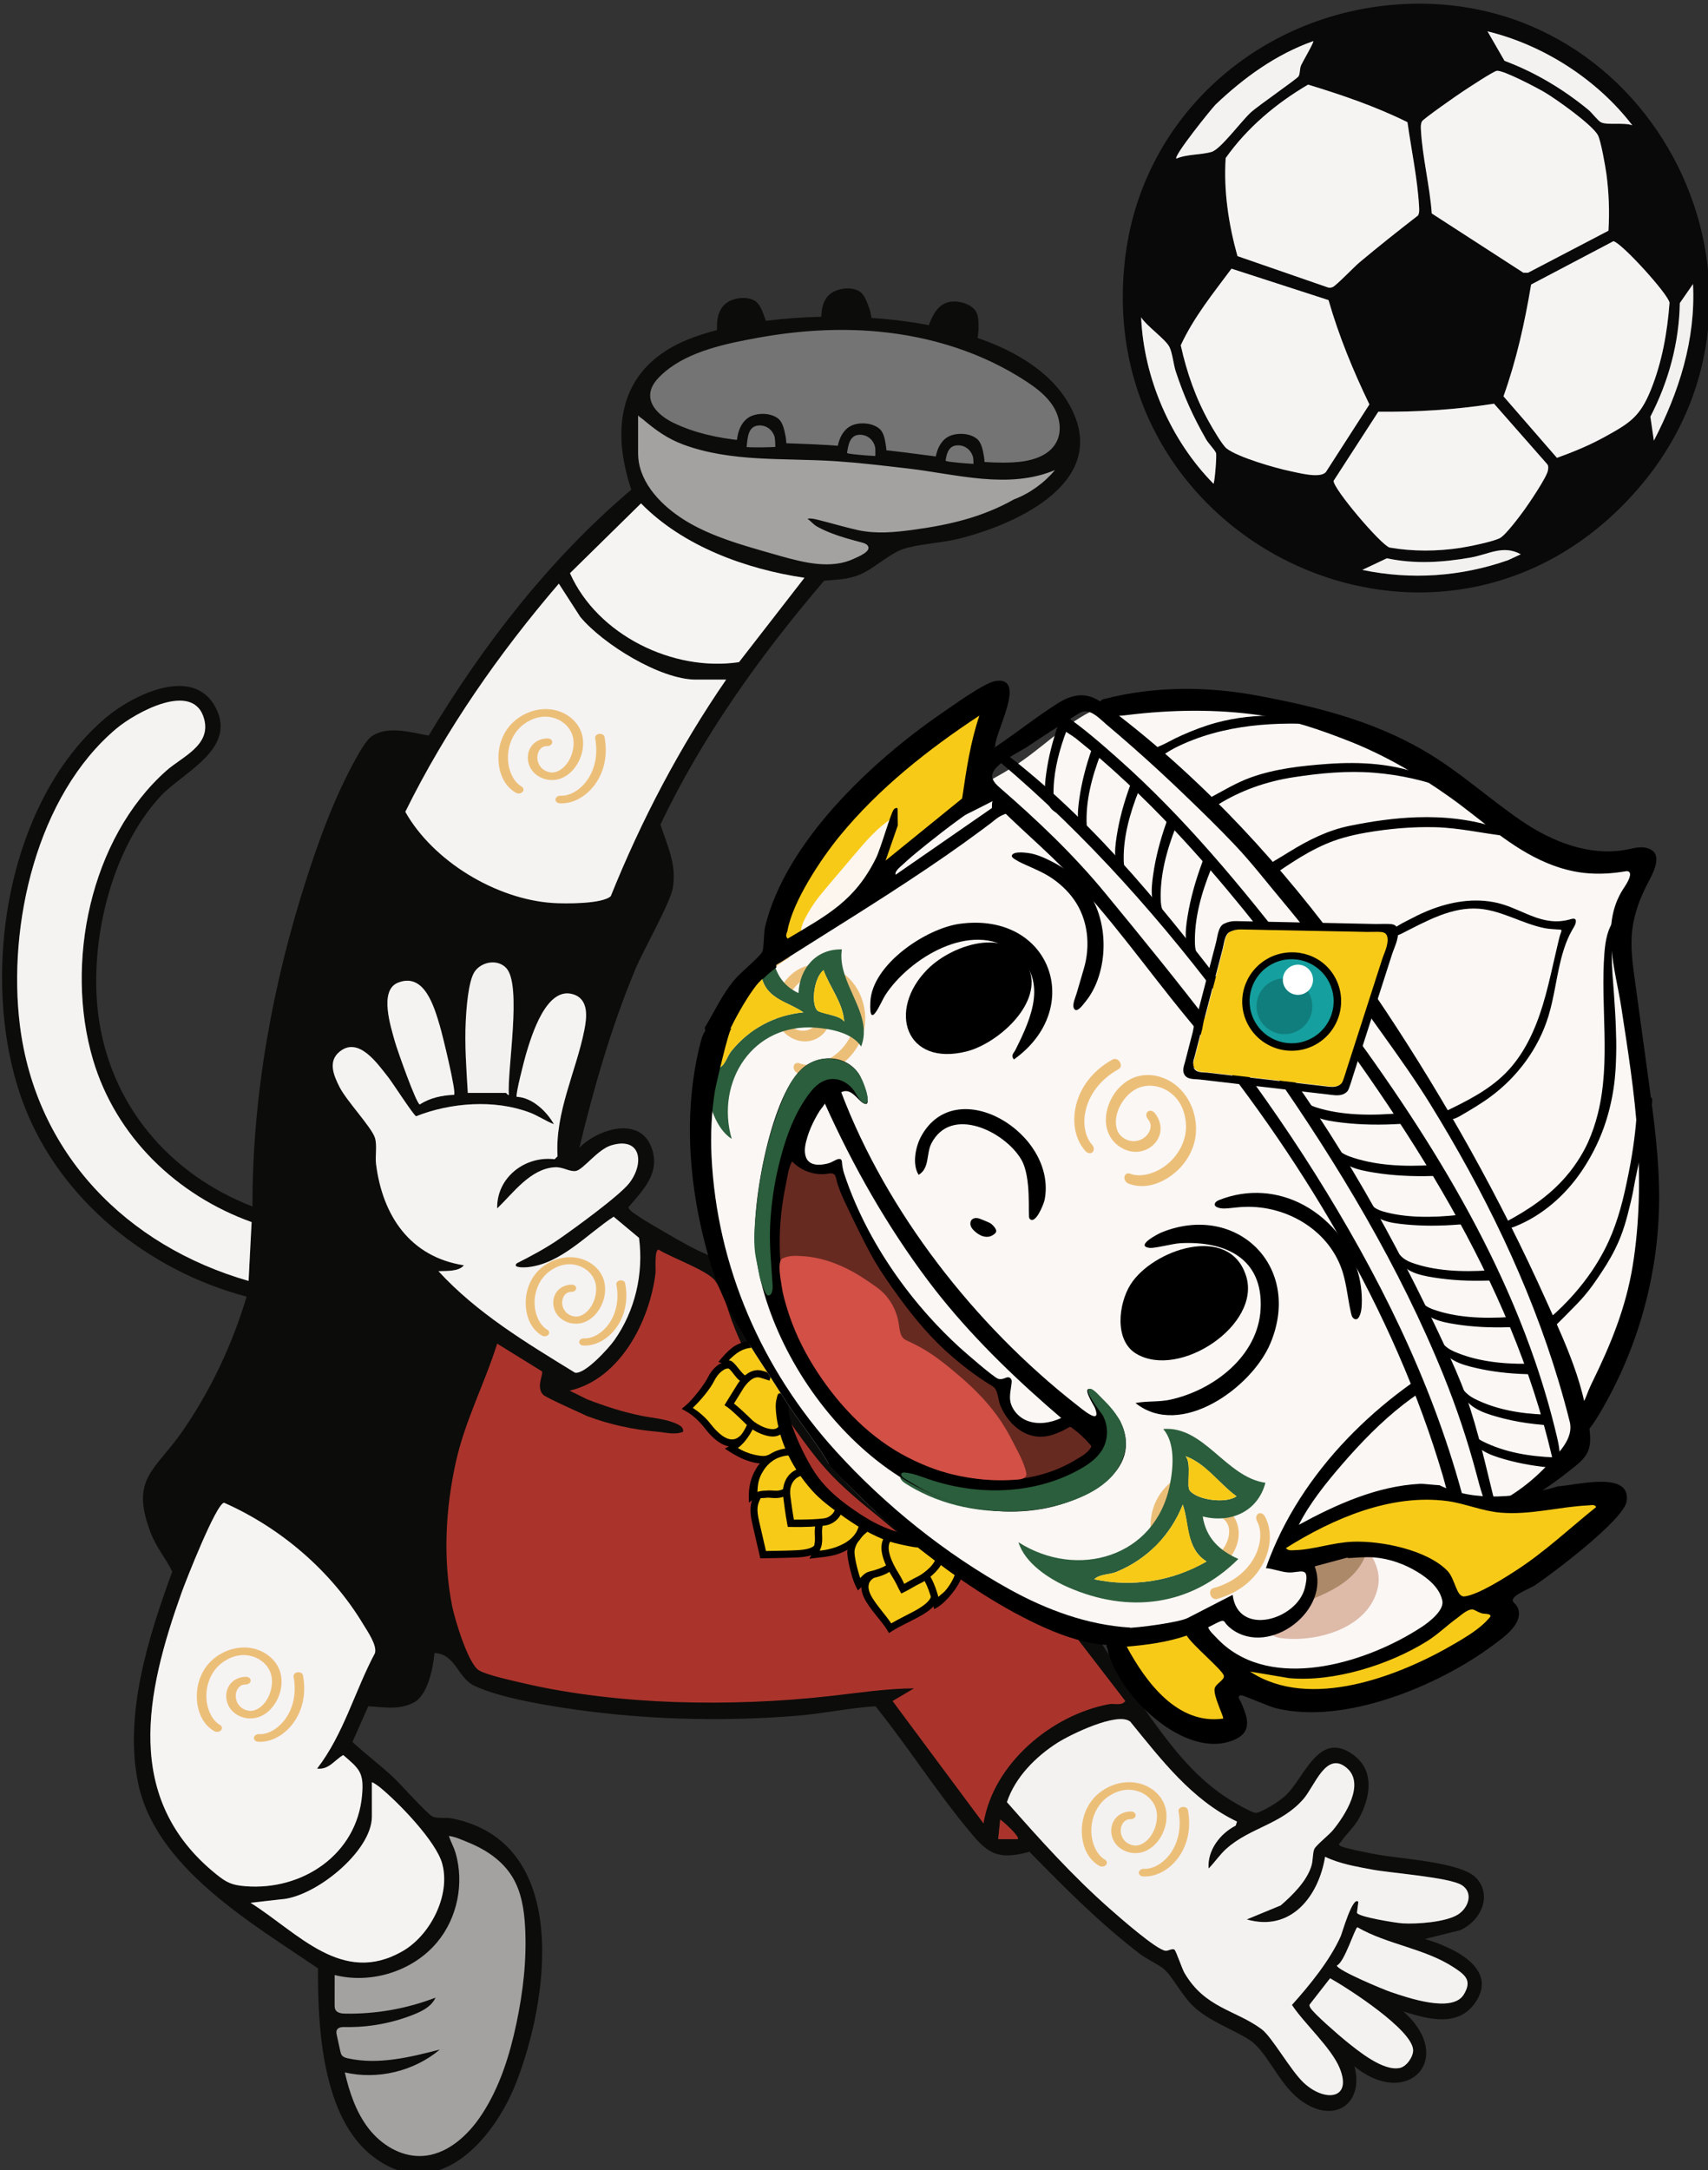 <svg xmlns="http://www.w3.org/2000/svg" xmlns:xlink="http://www.w3.org/1999/xlink" id="Layer_1" x="0px" y="0px" viewBox="0 0 1129 1434" style="enable-background:new 0 0 1129 1434;" xml:space="preserve"><rect x="0" y="0" width="1129" height="1434" fill="#333333" stroke="none"/><style>	.st0{fill:#AA342C;}	.st1{fill:#A3A2A1;}	.st2{fill:#747474;}	.st3{fill:#0C0C0A;}	.st4{fill:#080908;}	.st5{fill:#F4F2F1;}	.st6{fill:#F6F3F3;}	.st7{fill:#F5F3F2;}	.st8{fill:#F3F1F0;}	.st9{fill:#F8CA18;}	.st10{fill:#FBF7F4;}	.st11{fill:#ECBF79;}	.st12{fill:none;stroke:#603913;stroke-width:1.217;stroke-miterlimit:10;}	.st13{stroke:#000000;stroke-width:1.316;stroke-linecap:round;stroke-linejoin:round;stroke-miterlimit:10;}	.st14{stroke:#000000;stroke-width:1.383;stroke-linejoin:round;stroke-miterlimit:10;}	.st15{stroke:#000000;stroke-width:1.337;stroke-linejoin:round;stroke-miterlimit:10;}	.st16{stroke:#000000;stroke-width:1.29;stroke-linejoin:round;stroke-miterlimit:10;}	.st17{stroke:#000000;stroke-width:1.294;stroke-linejoin:round;stroke-miterlimit:10;}	.st18{stroke:#000000;stroke-width:1.272;stroke-linejoin:round;stroke-miterlimit:10;}	.st19{fill:#159F9E;}	.st20{fill:#107E7D;}	.st21{fill:#FFFFFF;}	.st22{fill:#2B5E3C;}	.st23{fill:#672A21;}	.st24{fill:#D25046;}	.st25{fill:#DEBAA9;}	.st26{fill:#AC8969;}	.st27{fill:#FCF6EE;}</style><g>	<g>		<path class="st0" d="M408.41,891.72c-3.71,6.25-8.12,12.47-14.56,15.83c-10.21,5.32-22.89,2.09-32.93-3.57    c-10.04-5.65-18.77-13.55-29.26-18.3c-4.35-1.97-9.73-3.28-13.69-0.6c-2.05,1.39-3.34,3.63-4.54,5.8    c-16.79,30.23-31.34,62.46-35.35,96.81c-4.09,35.09,3.32,71.42,20.84,102.09c3.38,5.92,7.28,11.79,12.94,15.58    c5.22,3.5,11.52,4.95,17.67,6.26c83.8,17.84,170.43,22.29,255.61,13.11c22.66,28.34,45.31,56.68,67.97,85.03    c1.57-22.17,16.2-41.75,34.28-54.66c18.09-12.91,39.47-20.22,60.52-27.35c-8.19-20.04-19.06-38.99-32.21-56.19    c-2.52-3.3-5.2-6.6-8.76-8.73c-4.57-2.74-10.06-3.26-15.28-4.33c-25.07-5.14-45.04-23.37-67.2-36.16    c-13.11-7.56-27.29-13.35-39.6-22.18c-11.59-8.31-21.17-19.07-30.65-29.74c-13.98-15.73-28.07-31.62-38.45-49.93    c-11.38-20.08-18.02-42.6-29.79-62.45c-5.98-10.08-13.6-19.44-22.94-26.6c-6.1-4.68-21.63-15.37-29.91-11.01    c-7.27,3.83-6.67,25.88-8.78,33.59C420.74,867.23,415.38,879.95,408.41,891.72z"></path>		<path class="st1" d="M340.65,1238.91c6.57,10.74,9.05,23.48,10.23,36.01c1.71,18.17,0.93,36.56-2.31,54.52    c-1.85,10.25-4.49,20.34-7.23,30.4c-3.46,12.71-7.11,25.5-13.27,37.14s-15.08,22.21-26.83,28.17c-14.56,7.38-32.87,6.76-46.9-1.59    c-17.03-10.14-26.24-29.57-31.51-48.68c-6.26-22.68-8.34-46.52-6.1-69.94c0.12-1.27,0.3-2.63,1.16-3.56    c1.18-1.27,3.15-1.26,4.88-1.15c9.63,0.61,19.52,1.57,28.73-1.29c7.06-2.19,13.25-6.49,19.31-10.73    c9.45-6.61,19.39-13.83,23.57-24.57c2.18-5.6,2.59-11.72,2.59-17.72c-0.01-9.03-0.91-18.06-2.68-26.91    c-0.91-4.53-1.88-12.77,4.86-12.3c5.06,0.35,11.4,5.49,15.61,8.09C324.84,1221.03,334.38,1228.67,340.65,1238.91z"></path>		<path class="st1" d="M422.22,317.04c2.32,5.3,4.98,10.54,8.81,14.86c3.55,4,7.98,7.1,12.48,9.98    c30.84,19.78,66.91,31.33,103.5,33.15c4.77,0.24,9.61,0.31,14.28-0.7c11.42-2.48,20.45-11.02,31.08-15.86    c8.24-3.75,17.29-5.22,26.21-6.8c17.95-3.18,35.86-6.98,53.05-13.07c7.71-2.73,15.39-6,21.61-11.32c6.21-5.32,10.83-13,10.8-21.17    c-21.31,3.67-43.01,5.77-64.56,4.05c-9.97-0.8-19.85-2.4-29.75-3.85c-26.54-3.88-53.25-6.61-80.03-8.17    c-19.8-1.16-39.74-1.69-59.15-5.74c-13.87-2.89-27.53-7.67-39.51-15.34c-2.99-1.91-5.73-4.08-8.54-6.23    c-2.97-2.28-4.39-3.59-6.14,0.24c-2.83,6.21-2.17,15.13-1.29,21.68C416.19,301.15,418.84,309.31,422.22,317.04z"></path>		<path class="st2" d="M425.74,263.8c0.02,2.57,0.36,5.21,1.64,7.44c1.77,3.08,5.06,4.93,8.25,6.5    c22.56,11.13,47.68,16.11,72.71,18.63c25.03,2.52,50.24,2.69,75.31,4.79c32.45,2.73,64.83,8.71,97.33,6.73    c4.5-0.27,9.21-0.77,12.98-3.25c6-3.94,8.05-11.82,8.18-18.99c0.24-13.04-4.59-26.38-14.19-35.21    c-4.73-4.35-10.42-7.5-16.22-10.26c-11.98-5.69-24.62-9.85-37.22-13.99c-6.02-1.98-12.05-3.96-18.24-5.3    c-8.21-1.78-16.62-2.41-25-2.99c-28-1.96-56.21-3.5-84.07-0.08c-13.29,1.63-26.47,4.44-39.16,8.76    c-11.98,4.08-26.72,9.55-36.28,18.14C427.04,248.96,425.68,257.72,425.74,263.8z"></path>		<path class="st3" d="M941.88,1281.2l23.27-5.81c13.1-5.69,21.57-22.22,10.93-34.22c-9.79-11.03-50.87-12.79-66.82-15.98    c-4.52-0.9-20.22-3.77-23.05-5.42c-2.17-1.27-0.75-1.46,0.02-2.61c3.62-5.43,8.81-9.56,12.32-16.15    c7.33-13.76,10.18-31.1-3.91-41.43c-23.2-16.99-32.4,15.61-45.25,27.2c-3.92,3.54-13.86,9.8-18.77,11.08    c-2.61,0.68-18.08-8.81-21.4-11.07c-16.68-11.41-29.25-25.79-41.23-41.71c-9.99-13.27-19.42-26.96-28.24-41.02    c-8.54-13.61-16.66-27.19-28.13-38.66c-4-4.15-7.35-7.09-12.5-9.52c-5.2-2.46-10.62-4.32-15.9-6.58    c-68.88-25.02-120.46-64.61-162.36-129.25c-8.91-13.75-17.15-27.97-24.26-42.74c-3.58-7.44-6.87-15.01-9.79-22.73    c-2.27-6.01-5.24-12.11-9.45-17.15c-2.15-2.57-4.6-4.88-7.31-6.85c-2.71-1.97-5.43-2.72-8.33-4.14    c-9.8-4.8-19.35-10.53-28.78-16.03c-4.09-2.39-8.2-4.82-12.08-7.55c-1.55-1.09-5.11-3.05-5.47-5.18    c9.86-11.56,21.53-22.91,15.16-39.67c-7.97-20.97-35.78-11.71-47.58,0.37c9.63-40.03,21.09-79.7,36.9-117.73    c5.27-12.68,23.16-43.93,24.88-54.06c2.61-15.41-3.64-27.77-8.21-41.76c27.94-58.7,66.12-111.78,108.17-161.09    c8.38-0.86,15.25-0.68,23.25-3.92c9.43-3.82,19.4-13.54,28.46-16.83c9.34-3.39,26.11-4.21,37.05-6.94    c38.99-9.71,102.06-38.17,73.14-89.04c-37.73-66.37-188.86-67.9-251.54-42.83c-44.48,17.79-52.12,56.51-37.78,99.37    c-53.85,45.63-97.61,102.13-133.94,162.49c-11.37-2.05-27.53-6.94-37.99,0.73c-6.1,4.47-17.73,28.96-21.35,36.89    c-8.1,17.74-15.22,37.82-21.23,56.42c-22.48,69.57-36.07,143.77-35.89,217.11c-55.42-21.47-94.71-67.78-102.04-127.63    c-5.79-47.33,8.37-107.91,41.27-143.45c14.63-15.8,50.67-31.02,36.45-58.53c-14.74-28.51-55.22-8.1-72.72,6.71    c-67.11,56.8-84.19,175.54-54.35,254.99c23.87,63.55,82.65,110.41,147.52,127.47c-9.49,31.66-23.62,61.73-42.42,88.92    c-18.11,26.19-34.78,31.05-21.02,67.04c3.74,9.77,9.96,16.87,14.29,25.73c-15.56,42.51-31.92,93.78-22.68,139.26    c11.48,56.48,75.16,92.89,119.03,122.94c-0.28,38.67,2.73,98.46,36.23,124.23c41.92,32.24,79.65-10.63,94.42-47.91    c22.04-55.61,36.75-159.57-41.96-175.41c-4.24-0.85-9.72,0.22-12.98-1.25c-3.44-1.55-21.11-21.41-25.88-25.88    c-8.65-8.11-18.36-15.35-27.08-23.41l10.45-23.6c10.42,0.57,19.58,2.59,29.57-2.14c9.75-4.61,13.3-23.07,14.22-33.02    c13.64,0.44,15.37,16.16,25.86,21.37c18.02,8.96,56.56,14.71,77.16,17.29c44.84,5.62,91.94,6.43,136.96,2.74    c17.19-1.41,34.26-5.17,51.5-6.24c20.86,25.88,38.83,54.19,59.91,79.89c13.13,16,19.02,22.65,41.88,16.26    c23.46,23.95,46.65,47.39,73.37,67.75c4.41,3.36,12.39,6.91,15.84,10.04c6.2,5.62,11.53,17.75,20.78,25.81    c11.45,9.97,31.06,16.33,38.45,23.02c11.11,10.06,17.82,29.15,32.81,39c21.38,14.05,39.91,0.15,33.57-23.86    c35.04,28.76,67.44-5.15,32.33-36.23c16.25,5.05,36.25,10.77,47.66-6.05C990.84,1300.15,959.4,1286.32,941.88,1281.2z     M429.86,259.63c0.54-4.11,3.13-7.66,6.03-10.61c1.07-1.09,2.19-2.13,3.36-3.13c16.37-14.03,41.38-19,61.7-22.7    c26.21-4.77,53.05-6.56,79.61-4.09c34.61,3.22,68.81,13.84,97.85,32.95c6.86,4.51,13.57,9.65,17.88,16.64    c4.31,6.98,5.83,16.18,2,23.44c-5.22,9.88-17.88,12.88-29.05,13.4c-16.92,0.79-33.8-1.66-50.58-3.92    c-26.99-3.64-54.06-6.82-81.26-8.06c-31.21-1.42-63.78-0.54-91.97-14.03C437.29,275.62,428.69,268.57,429.86,259.63z     M421.78,274.35c0,0.56,2.92,2.48,3.33,2.83c8.26,7.02,16.17,12.71,26.46,16.53c31.82,11.79,66.64,8.83,99.9,10.97    c0.55,0.04,1.1,0.07,1.66,0.11c14.85,1.01,29.64,2.74,44.42,4.47c1.05,0.12,2.11,0.25,3.16,0.37c31.54,3.7,65.94,13.9,96.64,0.96    c-7.02,8.45-16.84,15.58-27.17,19.4c-9.47,5.43-20.57,9.9-31.05,12.94c-11.73,3.4-23.78,5.57-35.88,7.19    c-12.18,1.64-24.05,2.77-36.2,0.16c-1.62-0.35-3.22-0.75-4.83-1.15c-6.95-1.73-13.87-3.74-20.85-5.48    c-2.43-0.61-5.15-1.37-7.66-0.86c2.36,1.54,3.77,3.69,6.42,5.16c3.03,1.68,6.19,3.11,9.42,4.36c6.5,2.52,13.25,4.33,19.97,6.11    c1.48,0.39,3.08,0.86,4.01,2.08c2.9,3.8-6.41,7.4-8.79,8.54c-15.34,7.36-33.29,2.7-48.78-1.62c-2.94-0.82-5.86-1.67-8.79-2.51    c-17.57-5.03-35.82-10.29-51.74-19.49c-14.79-8.55-30.14-22.5-33.15-39.99c-0.33-1.94-0.5-3.9-0.5-5.87    C421.78,299.59,421.78,274.35,421.78,274.35z M423.72,332.61c27.74,28.37,69.45,43.47,108.03,49.17l-43.25,55.73    c-43.47,6.55-93.65-17.95-111.73-58.78L423.72,332.61z M369.39,385.66l14.2,22.01c14.91,17.89,52.79,41.4,76.35,41.4h20.05    c-30.77,44.68-55.98,92.72-76.26,143.07c-5.55,5.26-30.41,5.04-38.29,4.52c-37.61-2.48-79.14-27.64-97.53-60.24    C294.75,482.03,329.93,431.63,369.39,385.66z M336.37,723.43c-0.46,0.64-1.65-1.29-1.93-1.29h-25.23    c-0.93-15.67-2.14-31.54-1.36-47.3c0.4-8.02,1.63-26.66,5.94-32.88c4.57-6.6,15.23-8.45,20.89-2.25    C345.12,651.12,335.14,706.87,336.37,723.43z M262.98,649.35c17.56-7.13,24.05,16.05,27.76,28.5c1.61,5.39,11.08,43.94,9.42,45.57    c-7.92,0.29-15.98,1.98-22.66,6.36c-2.28-0.17-15.09-36.52-16.49-41.6C258.3,678.41,250.43,654.45,262.98,649.35z M13.13,677.3    C4.96,611.36,24.21,525.7,76.96,481.39c12.43-10.44,51.17-32.1,58.01-6.21c4.59,17.4-14.59,24.8-25,34.05    C59.55,554,42.69,636.68,61.47,700.13c15.07,50.95,55.4,89.63,104.85,107.37l-2.01,38.88C83.71,823.24,23.66,762.27,13.13,677.3z     M308.66,1217.02c4.04,1.61,7.98,3.49,11.71,5.71c7.24,4.31,13.73,10,18.17,17.22c6.11,9.93,7.95,21.88,8.57,33.53    c1.14,21.29-1.34,42.65-5.75,63.51c-4.47,21.17-11.08,42.23-22.97,60.3c-9.28,14.1-23.41,26.9-40.29,27.31    c-13.5,0.33-26.23-7.58-34.49-18.26c-8.26-10.68-12.63-23.84-15.7-36.99c21.75,5.01,45.72-0.74,62.82-15.09    c-19.88,5.1-40.65,10.22-60.7,5.81c-1.46-0.32-3.01-0.76-3.95-1.91c-0.69-0.85-0.94-1.96-1.18-3.03    c-0.75-3.4-1.49-6.81-2.24-10.21c-0.27-1.24-0.53-2.62,0.08-3.73c0.95-1.73,3.34-1.86,5.31-1.82c15.64,0.32,31.34-2.57,45.84-8.43    c5.64-2.28,11.52-5.42,13.98-10.99c-18.96,7.3-39.34,10.91-59.66,10.56c-2.47-0.04-5.41-0.43-6.52-2.63    c-0.49-0.97-0.5-2.1-0.5-3.19c0.01-6.56,0.02-13.12,0.02-19.68c24.28,6.08,51.79-2.5,67.8-21.74    c13.36-16.05,17.91-38.92,12.13-58.94c-0.51-1.75-1.22-3.43-1.95-5.1c-0.89-2.02-1.83-4.03-2.47-6.1    C300.66,1213.52,305.01,1215.57,308.66,1217.02z M245.82,1177.69c0.31-0.41,4.37,2.53,5.21,3.21    c12.21,9.91,37.3,35.77,41.29,50.58c5.65,20.93-7.93,47.25-26.2,57.76c-40.01,23.02-69.09-12.22-100.52-31.97l19.73-2.26    c22.6-1.11,60.49-31.66,60.49-54.67V1177.69z M247.85,1092.28c-13.38,25.11-20.71,53.65-38.25,76.33    c7.82,0.93,11.48-5.69,17.29-8.95c10.78,9.23,13.73,11.54,12.45,26.42c-3.37,39.21-39.38,63.23-77.01,60.25    c-9.03-0.72-12.47-2.33-19.32-7.85c-61.85-49.81-46.61-120-23.03-186.03c2.8-7.83,22.96-59.1,28.15-59.51    c37.39,16.58,70.61,44.94,91.78,80.02C242.86,1077.87,249.3,1086.98,247.85,1092.28z M289.81,839.92    c5.01-0.25,13.38,0.47,16.82-3.88c-35.57-5.53-53.76-32.79-58.05-66.83c-0.7-5.54,0.84-12.27-0.74-17.38    c-2.14-6.91-18.75-24.41-23.39-33.55c-3.73-7.36-7.94-16.87-0.01-23.36c12.64-10.34,25.05,7.88,32.27,16.97    c2.71,3.42,16.82,25.3,18.36,25.67c22.72-9.04,51.81-11.23,74.94-2.51c5.69,2.14,10.55,5.59,16.14,7.78    c-4.79-8.51-14.35-17.66-24.59-18.11c-1.03-1.01,5.07-24.57,6.13-28.16c3.77-12.72,13.55-45.05,31.18-39.57    c10.57,3.29,9.03,15.43,7.36,23.77c-5.41,27.16-19.47,54.41-17.68,83.26l-1.94,1.94c-19.78-2.4-38.45,12.28-37.97,32.53    c10.47-10.04,21.98-26.37,38.2-27.23c5.35-0.29,9.73,3.2,13.88,2.44c4.84-0.88,14.31-14.2,23.31-16.91    c19.69-5.92,22.09,11.76,11.96,24.91c-6.41,8.31-36.72,30.31-46.83,37.28c-8.4,5.79-18.46,11.15-27.59,15.77    c-3.15,3.21,5.58,2.71,7.1,2.56c22.13-2.22,39.3-21.81,56.95-33.38l16.78,14c3.14,23.6-2.64,48.38-16.37,67.7    c-3.74,5.26-19.54,22.74-25.98,21.35C348.18,887.43,315.23,867.66,289.81,839.92z M589.98,1123.95l14.21-8.37    c-18.24,0.14-36.31,2.91-54.4,4.96c-34.19,3.87-69.04,5.25-103.43,4.09c-32.42-1.1-68.06-4.93-99.64-12.28    c-6.95-1.62-24.8-5.46-30.14-8.67c-7.13-4.29-15.99-33.84-17.71-42.46c-6.22-31.23-4.37-64.79,2.59-95.77    c6.12-27.23,18.96-51.38,27.18-77.65l29.59,18.32c1.14,1.93-4.08,10.19,0.73,15.4c1.8,1.95,24.5,11.94,29.18,14.17    c14.96,5.64,30.66,8.98,46.58,10.35c5.73,0.5,11.3,2.26,16.81-0.01c0.42-2.48-1.58-3.93-3.52-4.88    c-7.32-3.59-15.87-4.05-23.75-5.62c-12.45-2.48-24.26-6.36-36.08-10.89l-11.68-5.77c33.37-7.68,52.72-45.61,56.75-77.19    c0.4-3.13-0.91-15.82,2.1-15.98c7.96,5.11,32.72,13.83,37.47,20.73c5.62,8.16,7.73,17.67,11.13,26.8    c6.13,16.41,14.41,32.13,24.41,46.4c3.76,5.36,7.45,10.76,11.17,16.14c7.42,10.74,14.95,21.42,23.36,31.42    c9.89,11.76,21.61,21.82,33.52,31.45c11.68,9.45,23.09,20.11,36.04,27.82c0,0,12.07,7.24,12.07,7.24    c10.15,6.09,21.81,10.04,32.62,14.79c14.39,6.33,28.7,13.28,43.42,19.19l43.32,56.3c-2.57,3.38-7.13,1.37-10.83,2.06    c-38.06,7.13-76.62,39.43-82.93,78.83L589.98,1123.95z M672.76,1215.21l-12.94,0l1.31-12.94    C662.96,1203.31,674.41,1213.74,672.76,1215.21z M861.79,1376.21c-8.8-8.22-21.02-30.42-27.92-35.49    c-17.41-12.81-37.29-13.83-50.91-37.07c-1.73-2.96-5.58-14.69-6.65-15.43c-1.44-0.99-4.02,0.86-5.81,0.74    c-5.93-0.42-30.97-22.5-36.95-27.77c-24.54-21.6-46.39-45.95-67.97-70.43c5.44-16.45,19.06-30.08,33.41-39.23    c8.53-5.44,39.91-20.76,48.14-13.93c20.33,24.93,40.74,51.86,70.52,66.01l-0.82,2.67c-10.36,5.27-18.86,16.38-17.94,28.36    c4.11-4.15,7.24-9.02,11.62-12.97c15.65-14.11,36.39-16.02,51.1-33.01c7.43-8.58,14.94-31.83,28.44-20.61    c12.67,10.53-1.1,31.71-9.04,41.32c-2.55,3.08-11.2,10.01-12.23,12.35c-1.2,2.71-0.77,7.26-1.89,11.05    c-3,10.15-12.56,19.5-20.33,26.25l-22.43,9.26c29.25,8.42,47.49-15.33,51.76-41.4c9.61,4.65,20.54,6.47,31.01,8.44    c12.5,2.35,51.54,5.12,59.49,10.38c7.66,5.07,4.25,14.92-2.6,19.3c-8.01,5.12-27.32,6.45-36.79,5.87    c-4.05-0.25-29.57-4.3-30.05-7.02l0.92-7.19c-3.68-4.33-10.8,20.82-11.62,22.66c-7.16,16.02-20.6,32.48-32.27,45.46    c8.25,12.48,26.1,28.34,31.6,41.89C894,1387.4,875.5,1389.02,861.79,1376.21z M934.09,1354.44c0.24,4.44-4.28,10.95-8.67,11.92    c-11.06,2.45-27.48-11.08-35.91-17.88c-4.27-3.45-21.53-18.35-23.4-21.97c-0.52-1-0.88-1.59,0-2.57l13.11-16.81    C891.28,1313.91,933.35,1340.99,934.09,1354.44z M967.55,1317.91c-7.54,12.35-36.88,2.15-48.34-1.73    c-4.82-1.63-35.57-14.45-35.54-17.49c5-1.89,11.96-24.89,13.59-25.24c19.92,11.49,44.66,13.96,63.91,26.65    C968.71,1305.06,973.17,1308.7,967.55,1317.91z"></path>		<path class="st4" d="M923.49,2.96c170.68-12.33,271.66,191.09,158.77,320.59c-128.71,147.63-363.71,35.78-338.17-155.8    C756.3,76.1,832.34,9.54,923.49,2.96z M1079,82.8c-23.2-30.27-58.72-53.09-95.74-62.09L994.5,40.2    c20.14,7.5,38.77,18.68,55.36,32.3c2.39,1.96,6.52,7.47,8.47,8.35C1062.78,82.87,1073.4,80.74,1079,82.8z M777.57,104.81    c7.12-3.08,16.23-2.33,23.34-4.46c5.99-1.79,19.3-19.97,25.79-25.97c4.96-4.59,30.69-22.24,31.68-23.96    c1.11-1.92,0.61-4.96,1.69-7.37c0.93-2.09,8.64-15.24,8.04-15.89c-24.63,8.69-45.96,24.18-64.71,42.03    C800.41,72.34,775.71,102.93,777.57,104.81z M1063.21,152.44c0.77-12.53,0.31-25.14-1.37-37.57c-0.68-5.01-3.65-21.82-5.57-25.49    c-3.58-6.85-27.56-23.85-35.09-28.32c-4.9-2.91-27.7-14.94-31.82-14.27c-2.4,0.39-19.05,11.41-22.56,13.72    c-3.56,2.34-26.06,18.04-26.88,19.69c-0.93,1.88-0.78,3.77-0.67,5.78c0.94,17.62,5.89,37.17,7.15,55.06l60.57,39.17l3.06,0    L1063.21,152.44z M817.96,169.23l59.2,20.5c1.4,0.62,2.46,0.52,3.85-0.1c2.35-1.05,14.16-13.35,17.55-16.19    c12.69-10.64,25.71-20.92,38.78-31.08c0.96-1.84,0.78-3.8,0.67-5.78c-1-18.52-5.12-37.47-7.67-55.83    c-21.02-10.42-43.28-18-65.7-24.83c-21.09,12.36-40.31,28.48-54.47,48.53C808.75,126.3,812.12,148.26,817.96,169.23z M1012.08,188    c-4.19,25.05-9.7,49.94-18.27,73.87l35.33,40.65c10.7-3.83,21.36-8.23,31.32-13.71c16.6-9.14,23.54-13.26,30.81-31.3    c7.35-18.24,10.84-37.92,12.31-57.47c-0.89-5.85-32.04-39.91-37.11-40.67L1012.08,188z M878.17,198.3l-64.15-20.78    c-12.05,16.21-25.02,32.15-33.53,50.64c3.91,17.8,9.91,35.05,18.84,50.95c2.16,3.85,8.59,15.03,11.53,17.28    c7.48,5.75,31.95,12.85,41.72,14.86c5.98,1.23,20.22,5.12,23.9,0.58l28.71-44.6C894.45,245,885.01,222.06,878.17,198.3z     M1093.22,291.17c16.66-32.15,27.72-66.72,25.88-103.52l-8.73,12.6c-0.45,26.17-7.45,51.95-19.46,75.07L1093.22,291.17z     M802.13,319.65c0.79-0.8,2.28-18.63,1.65-20.34c-0.76-2.06-4.95-6.2-6.56-9.03c-8.74-15.35-14.41-27.88-20-44.7    c-1.59-4.78-2.23-12.51-4.28-16.43c-2.75-5.27-14.86-13.55-18.66-19.5C756.06,250.06,773.85,290.97,802.13,319.65z M911.08,272.03    l-29.56,45.68c-0.32,5.1,31.11,42.18,36.99,44.07c15.48,2.69,31.41,2.58,46.94,0.22c5.82-0.88,21.19-4.03,25.94-6.41    c3.81-1.91,13.26-14.6,16.23-18.71c3.28-4.54,14.84-21.61,15.56-25.97c0.24-1.49,0.51-2.82-0.42-4.17l-35.18-40    C962.22,270.71,936.74,272.31,911.08,272.03z M1005.25,366.25c-11.68-6.48-21.25,0.09-33.36,2.19    c-18.47,3.21-36.69,4.37-55.16,0.46l-16.26,7.67c32.34,6.74,65.27,4.47,96.4-6.43L1005.25,366.25z"></path>		<path class="st5" d="M817.66,1203.59l-0.82,2.67c-10.36,5.27-18.86,16.38-17.94,28.36c4.11-4.15,7.24-9.02,11.62-12.97    c15.65-14.11,36.39-16.02,51.1-33.01c7.43-8.58,14.94-31.83,28.44-20.61c12.67,10.53-1.1,31.71-9.04,41.32    c-2.55,3.08-11.2,10.01-12.23,12.35c-1.2,2.71-0.77,7.25-1.89,11.05c-3,10.15-12.56,19.5-20.33,26.25l-22.43,9.26    c29.25,8.42,47.49-15.33,51.76-41.4c9.61,4.65,20.54,6.47,31.01,8.44c12.5,2.35,51.54,5.12,59.49,10.38    c7.66,5.07,4.25,14.92-2.6,19.3c-8.01,5.12-27.32,6.45-36.79,5.87c-4.05-0.25-29.57-4.3-30.05-7.02l0.92-7.19    c-3.68-4.33-10.8,20.82-11.62,22.66c-7.16,16.02-20.6,32.48-32.27,45.46c8.25,12.48,26.1,28.34,31.6,41.89    c8.42,20.76-10.08,22.38-23.79,9.57c-8.8-8.22-21.02-30.42-27.92-35.49c-17.41-12.81-37.29-13.83-50.91-37.07    c-1.73-2.96-5.58-14.69-6.65-15.43c-1.44-0.99-4.02,0.86-5.81,0.74c-5.93-0.42-30.97-22.5-36.95-27.77    c-24.54-21.6-46.39-45.95-67.97-70.43c5.44-16.45,19.06-30.08,33.41-39.23c8.53-5.44,39.91-20.76,48.14-13.93    C767.47,1162.52,787.87,1189.44,817.66,1203.59z"></path>		<path class="st6" d="M209.6,1168.61c7.82,0.93,11.48-5.69,17.29-8.95c10.78,9.23,13.73,11.54,12.45,26.42    c-3.37,39.21-39.38,63.23-77.01,60.25c-9.03-0.72-12.47-2.33-19.32-7.85c-61.85-49.81-46.61-120-23.03-186.03    c2.8-7.83,22.96-59.1,28.15-59.51c37.39,16.58,70.61,44.94,91.78,80.02c2.96,4.91,9.4,14.02,7.95,19.32    C234.48,1117.39,227.14,1145.93,209.6,1168.61z"></path>		<path class="st7" d="M328.64,798.49c10.47-10.04,21.98-26.37,38.2-27.23c5.35-0.29,9.73,3.2,13.88,2.44    c4.84-0.88,14.31-14.2,23.31-16.91c19.69-5.92,22.09,11.76,11.96,24.91c-6.41,8.31-36.72,30.31-46.83,37.28    c-8.4,5.79-18.46,11.15-27.59,15.77c-3.15,3.21,5.58,2.71,7.1,2.56c22.13-2.22,39.3-21.81,56.95-33.38l16.78,14    c3.14,23.6-2.64,48.38-16.37,67.7c-3.74,5.26-19.54,22.74-25.98,21.35c-31.87-19.56-64.82-39.32-90.24-67.06    c5.01-0.25,13.38,0.47,16.82-3.88c-35.57-5.53-53.76-32.79-58.05-66.83c-0.7-5.54,0.84-12.27-0.74-17.38    c-2.14-6.91-18.75-24.41-23.39-33.55c-3.73-7.36-7.94-16.87-0.01-23.36c12.64-10.34,25.05,7.88,32.27,16.97    c2.71,3.42,16.82,25.3,18.36,25.67c22.72-9.04,51.81-11.23,74.94-2.51c5.69,2.14,10.55,5.59,16.14,7.78    c-4.79-8.51-14.35-17.66-24.59-18.11c-1.03-1.01,5.07-24.57,6.13-28.16c3.77-12.72,13.55-45.05,31.18-39.57    c10.57,3.29,9.03,15.43,7.36,23.77c-5.41,27.16-19.47,54.41-17.68,83.26l-1.94,1.94C346.83,763.56,328.16,778.24,328.64,798.49z"></path>		<path class="st7" d="M479.99,449.06c-30.77,44.68-55.98,92.72-76.26,143.07c-5.55,5.26-30.41,5.04-38.29,4.52    c-37.61-2.48-79.14-27.64-97.53-60.24c26.84-54.4,62.02-104.8,101.48-150.77l14.2,22.01c14.91,17.89,52.79,41.4,76.35,41.4H479.99    z"></path>		<path class="st7" d="M164.31,846.38C83.71,823.24,23.66,762.27,13.13,677.3C4.96,611.36,24.21,525.7,76.96,481.39    c12.43-10.44,51.17-32.1,58.01-6.21c4.59,17.4-14.59,24.8-25,34.04C59.55,554,42.69,636.68,61.47,700.13    c15.07,50.95,55.4,89.63,104.85,107.37L164.31,846.38z"></path>		<path class="st6" d="M531.74,381.78l-43.25,55.73c-43.47,6.55-93.65-17.95-111.73-58.78l46.95-46.12    C451.46,360.98,493.17,376.08,531.74,381.78z"></path>		<path class="st7" d="M245.82,1177.69c0.31-0.41,4.37,2.53,5.21,3.21c12.21,9.91,37.3,35.77,41.29,50.58    c5.65,20.93-7.93,47.25-26.2,57.76c-40.01,23.02-69.09-12.22-100.52-31.97l19.73-2.26c22.6-1.11,60.49-31.66,60.49-54.67V1177.69z    "></path>		<path class="st8" d="M309.22,722.14c-0.93-15.67-2.14-31.54-1.36-47.3c0.4-8.02,1.63-26.66,5.94-32.88    c4.57-6.6,15.23-8.44,20.89-2.25c10.43,11.41,0.45,67.17,1.68,83.73c-0.46,0.64-1.65-1.29-1.93-1.29H309.22z"></path>		<path class="st5" d="M897.26,1273.45c19.92,11.49,44.66,13.96,63.91,26.65c7.54,4.97,12,8.6,6.38,17.82    c-7.54,12.35-36.88,2.15-48.34-1.73c-4.82-1.63-35.57-14.45-35.54-17.49C888.66,1296.8,895.62,1273.8,897.26,1273.45z"></path>		<path class="st7" d="M300.16,723.42c-7.92,0.29-15.98,1.98-22.66,6.36c-2.28-0.17-15.09-36.52-16.49-41.6    c-2.7-9.78-10.58-33.73,1.97-38.83c17.56-7.13,24.05,16.05,27.76,28.5C292.35,683.24,301.82,721.79,300.16,723.42z"></path>		<path class="st5" d="M879.21,1307.13c12.07,6.79,54.14,33.87,54.87,47.32c0.24,4.44-4.28,10.95-8.67,11.92    c-11.06,2.45-27.48-11.08-35.91-17.88c-4.27-3.45-21.53-18.35-23.4-21.97c-0.52-1-0.88-1.59,0-2.57L879.21,1307.13z"></path>		<path class="st0" d="M672.76,1215.21l-12.94,0.01l1.31-12.94C662.96,1203.31,674.41,1213.74,672.76,1215.21z"></path>		<path class="st6" d="M817.96,169.23c-5.84-20.97-9.21-42.93-7.78-64.79c14.15-20.04,33.38-36.16,54.47-48.53    c22.43,6.83,44.68,14.41,65.7,24.83c2.55,18.37,6.66,37.31,7.67,55.83c0.11,1.98,0.28,3.94-0.67,5.78    c-13.08,10.15-26.1,20.44-38.78,31.08c-3.39,2.84-15.2,15.13-17.55,16.19c-1.38,0.62-2.44,0.72-3.85,0.1L817.96,169.23z"></path>		<path class="st6" d="M1063.21,152.44l-53.18,27.78l-3.06,0l-60.57-39.17c-1.26-17.89-6.21-37.43-7.15-55.06    c-0.11-2.01-0.26-3.9,0.67-5.78c0.82-1.65,23.32-17.35,26.88-19.69c3.51-2.31,20.16-13.33,22.56-13.72    c4.12-0.67,26.92,11.36,31.82,14.27c7.53,4.47,31.51,21.47,35.09,28.32c1.92,3.67,4.89,20.48,5.57,25.49    C1063.51,127.3,1063.97,139.9,1063.21,152.44z"></path>		<path class="st6" d="M878.17,198.3c6.84,23.76,16.28,46.7,27.02,68.93l-28.71,44.6c-3.69,4.54-17.92,0.65-23.9-0.58    c-9.77-2.01-34.24-9.11-41.72-14.86c-2.94-2.26-9.37-13.44-11.53-17.28c-8.93-15.89-14.93-33.14-18.84-50.95    c8.51-18.48,21.48-34.42,33.53-50.64L878.17,198.3z"></path>		<path class="st6" d="M1012.08,188l54.39-28.62c5.07,0.76,36.21,34.82,37.11,40.67c-1.46,19.55-4.96,39.23-12.31,57.47    c-7.27,18.04-14.2,22.17-30.81,31.3c-9.96,5.48-20.62,9.88-31.32,13.71l-35.33-40.65C1002.38,237.94,1007.89,213.04,1012.08,188z"></path>		<path class="st6" d="M911.08,272.03c25.66,0.28,51.15-1.32,76.49-5.29l35.18,40c0.94,1.35,0.67,2.68,0.42,4.17    c-0.72,4.36-12.28,21.43-15.56,25.97c-2.97,4.11-12.42,16.81-16.23,18.71c-4.75,2.38-20.12,5.52-25.94,6.41    c-15.52,2.36-31.46,2.48-46.94-0.22c-5.89-1.89-37.32-38.97-36.99-44.07L911.08,272.03z"></path>		<path class="st5" d="M777.57,104.81c-1.86-1.88,22.84-32.47,25.83-35.62c18.74-17.85,40.07-33.34,64.71-42.03    c0.61,0.65-7.11,13.8-8.04,15.89c-1.07,2.41-0.58,5.46-1.69,7.37c-0.99,1.72-26.72,19.37-31.68,23.96    c-6.49,6-19.8,24.18-25.79,25.97C793.8,102.48,784.69,101.74,777.57,104.81z"></path>		<path class="st7" d="M802.13,319.65c-28.27-28.68-46.07-69.59-47.84-110c3.79,5.96,15.9,14.24,18.66,19.5    c2.05,3.91,2.69,11.64,4.28,16.43c5.59,16.82,11.26,29.35,20,44.7c1.61,2.83,5.8,6.96,6.56,9.03    C804.4,301.01,802.91,318.85,802.13,319.65z"></path>		<path class="st5" d="M1079,82.8c-5.6-2.06-16.22,0.07-20.68-1.95c-1.95-0.89-6.08-6.39-8.47-8.35    c-16.59-13.61-35.23-24.8-55.36-32.3l-11.23-19.49C1020.28,29.71,1055.8,52.53,1079,82.8z"></path>		<path class="st8" d="M1005.25,366.25l-8.38,3.89c-31.13,10.9-64.06,13.18-96.4,6.43l16.26-7.67c18.47,3.9,36.69,2.75,55.16-0.46    C984,366.34,993.57,359.77,1005.25,366.25z"></path>		<path class="st8" d="M1093.22,291.17l-2.31-15.85c12.01-23.11,19.01-48.9,19.46-75.07l8.73-12.6    C1120.94,224.45,1109.88,259.02,1093.22,291.17z"></path>		<path class="st3" d="M506.98,218.31c0.03,0,0.05-0.01,0.08-0.01c0.46-2.44-0.66-6.02-1.52-8.33c-1.37-3.66-2.98-8.99-6.5-11.16    c-5.38-3.31-14.42-2.11-19.25,1.68c-3.05,2.4-4.77,6.18-5.45,10c-0.68,3.82-0.42,7.74-0.15,11.61c0.05-0.98,16.18-0.49,17.46-0.49    c2.02,0,4.07-0.01,6.03-0.5c1.81-0.46,3.18-1.7,4.92-2.24C503.96,218.45,505.56,218.47,506.98,218.31z"></path>		<path class="st3" d="M576.03,212.01c0.44-0.38,0.06-1.69-0.01-2.17c-0.33-2.04-0.73-4.24-1.46-6.18    c-1.37-3.66-2.98-8.99-6.5-11.16c-5.38-3.31-14.42-2.11-19.25,1.68c-3.05,2.4-4.77,6.18-5.45,10c-0.59,3.32-0.5,6.74-0.26,10.09    c0.13,1.76,0.92,1.53,2.55,1.61c1.67,0.09,3.34,0.12,5,0.11c6.67-0.06,13.34-0.92,19.81-2.57c0.06-0.02,0.13-0.03,0.19-0.05    c1.05-0.27,1.97-0.82,2.98-1.11C574.22,212.1,575.58,212.36,576.03,212.01z"></path>		<path class="st3" d="M645.3,226.08c0.78,0.21,1.54-7.62,1.53-8.34c-0.02-3.91,0.32-9.47-2.24-12.72    c-3.9-4.96-12.8-6.97-18.64-5.08c-3.69,1.2-6.61,4.14-8.57,7.5c-1.75,2.99-3.87,7.43-4.11,10.91c1.22-0.01,2.58,1.39,3.74,1.86    c1.55,0.62,3.19,0.97,4.83,1.26c3.98,0.7,8,1.12,11.99,1.76C637.79,223.86,641.48,225.02,645.3,226.08z"></path>		<path class="st2" d="M491.43,283.63c0.24-0.86,0.53-1.74,1.12-2.41c0.69-0.78,1.71-1.17,2.69-1.52c1.99-0.71,4.02-1.32,6.07-1.85    c1.94-0.5,4.03-0.91,5.9-0.22c1.14,0.42,2.1,1.21,2.97,2.06c2.89,2.81,5.04,6.38,6.17,10.25c0.5,1.71,0.61,3.96-0.92,4.88    c-0.61,0.37-1.36,0.42-2.07,0.46c-5.55,0.3-11.11,0.39-16.66,0.27c-2.09-0.04-5.46-0.03-6.35-2.2    C489.33,290.93,490.76,286.02,491.43,283.63z"></path>		<path class="st2" d="M559.53,287.69c0.32-0.83,0.69-1.68,1.35-2.29c0.76-0.71,1.81-1,2.82-1.25c2.05-0.51,4.13-0.93,6.22-1.26    c1.98-0.31,4.1-0.52,5.9,0.35c1.09,0.53,1.97,1.41,2.76,2.33c2.61,3.08,4.4,6.84,5.15,10.8c0.33,1.75,0.23,4-1.39,4.77    c-0.65,0.31-1.39,0.29-2.11,0.25c-5.55-0.24-11.09-0.68-16.61-1.33c-2.08-0.24-5.44-0.56-6.11-2.8    C556.74,294.76,558.64,290.01,559.53,287.69z"></path>		<path class="st2" d="M624.97,292.89c0.32-0.83,0.69-1.68,1.35-2.29c0.76-0.71,1.81-1,2.82-1.25c2.05-0.51,4.13-0.93,6.22-1.26    c1.98-0.31,4.1-0.52,5.9,0.35c1.09,0.53,1.97,1.41,2.76,2.33c2.61,3.08,4.4,6.84,5.15,10.8c0.33,1.75,0.23,4-1.39,4.77    c-0.65,0.31-1.39,0.29-2.11,0.26c-5.55-0.24-11.09-0.68-16.61-1.33c-2.08-0.24-5.44-0.56-6.11-2.8    C622.18,299.97,624.08,295.21,624.97,292.89z"></path>		<path class="st3" d="M519.57,297.21c0.8,0.05-0.05-7.78-0.2-8.47c-0.82-3.82-1.62-9.33-4.78-11.99    c-4.83-4.06-13.95-4.22-19.29-1.17c-3.37,1.92-5.63,5.41-6.86,9.09c-1.23,3.68-1.55,7.59-1.86,11.46c0.01-0.15,6.17,0.4,6.66-0.23    c0.22-0.28,0.27-0.65,0.31-1c0.67-5.47,0.77-13.46,8.11-13.78c5.09-0.22,9.06,3,10.42,7.73c0.18,0.62,0.76,7.89,0.18,7.7    C514.85,297.42,516.83,297.04,519.57,297.21z"></path>		<path class="st3" d="M585.54,304.28c0.8,0.09,0.35-7.77,0.24-8.47c-0.62-3.86-1.13-9.41-4.15-12.23    c-4.61-4.31-13.72-4.93-19.2-2.17c-3.47,1.75-5.9,5.11-7.32,8.72c-1.42,3.61-1.94,7.5-2.46,11.35c0.02-0.15,6.14,0.72,6.66,0.12    c0.23-0.27,0.3-0.64,0.36-0.99c0.95-5.43,1.47-13.4,8.82-13.34c5.09,0.04,8.89,3.47,10,8.26c0.15,0.63,0.35,7.92-0.22,7.7    C580.82,304.24,582.82,303.96,585.54,304.28z"></path>		<path class="st3" d="M650.51,310.79c0.8,0.07,0.14-7.78,0.01-8.48c-0.72-3.84-1.39-9.37-4.49-12.11    c-4.73-4.18-13.85-4.56-19.25-1.64c-3.42,1.84-5.76,5.27-7.08,8.92s-1.74,7.55-2.14,11.41c0.02-0.15,6.16,0.56,6.66-0.06    c0.22-0.27,0.28-0.64,0.34-1c0.8-5.45,1.1-13.43,8.45-13.58c5.09-0.1,8.98,3.23,10.22,7.98c0.16,0.62,0.56,7.91,0,7.7    C645.8,310.89,647.79,310.55,650.51,310.79z"></path>	</g>	<g>		<path class="st9" d="M497.45,885.95c-5.52,1.54-10.63,4.54-14.66,8.63c-1.12,1.14-2.18,2.4-2.65,3.92    c-0.25,0.82-0.33,1.71-0.79,2.44c-0.51,0.81-1.4,1.28-2.22,1.78c-10,6.15-12.33,20.48-22.14,26.94    c8.98,9.11,18.81,17.39,29.32,24.69c-1.52,1.25-1.33,3.78-0.1,5.32c1.23,1.54,3.17,2.3,5.04,2.91c4.38,1.43,8.92,2.4,13.51,2.88    c-2.41,5.59-3.9,11.58-4.38,17.64c-0.13,1.61-0.13,3.42,0.95,4.62c0.78,0.87,2.07,1.37,2.41,2.49c0.44,1.48-1.07,2.73-2.07,3.9    c-3.17,3.7-1.9,9.31-0.46,13.97c1.3,4.19,2.6,8.37,3.9,12.56c0.82,2.63,1.82,5.5,4.2,6.88c1.59,0.92,3.52,0.99,5.35,1    c6.5,0.04,12.99-0.35,19.48-0.82c9.55-0.7,19.23-1.62,28.19-5.02c1.54,8.09,4.12,15.99,7.64,23.44c1.26-0.05,2.49-0.46,3.54-1.16    c-1.1,1.33-0.67,3.36,0.24,4.83c0.91,1.46,2.23,2.66,2.98,4.21c0.99,2.06,0.84,4.49,1.68,6.62c2.29,5.83,11.26,8.15,11.2,14.41    c2.53,0.75,4.34-0.94,6.46-2.5c5.52-4.05,11.78-6.96,17.91-10c4.79-2.38,9.61-4.92,13.43-8.67c4.46-4.38,7.27-10.13,9.83-15.83    c0.78-1.74,1.55-3.78,0.68-5.48c-0.57-1.12-1.72-1.8-2.81-2.42c-8.15-4.66-16.46-9.38-25.63-11.43c-4.29-0.96-8.7-1.31-13-2.25    c-12.39-2.69-23.2-10-33.53-17.35c-5.63-4.01-11.23-8.09-16.31-12.78c-5.8-5.37-10.89-11.51-15.07-18.21    c-5.67-9.08-7.19-20.35-10.14-30.64c-0.33-1.15-0.66-2.3-0.81-3.48c-0.36-2.77,0.25-5.58,0-8.37c-0.37-4.17-2.62-7.93-5.16-11.26    c-2.54-3.33-5.43-6.42-7.45-10.08c-0.91-1.66-1.63-3.41-2.34-5.16c-1.01-2.48-2.03-4.97-3.04-7.45    C499.78,889.55,499.02,887.63,497.45,885.95z"></path>		<path d="M512.8,930.9c0.19,3.99,0.8,7.96,1.68,11.86c3.17,14.14,9.95,27.09,19.06,38.3c2.22,2.73,4.57,5.37,7.13,7.8    c3.39,3.23,7.13,6.09,10.88,8.89c10.16,7.59,20.85,14.78,32.69,19.5c4.44,1.77,9.29,2.89,13.96,3.87    c3.13,0.66,6.28,1.31,9.49,1.45c1.53,0.07,3.06-0.17,4.58-0.13c0.64,0.02,1.62,0.06,1.89-0.58c0.27-0.62,0.08-1.48-0.02-2.12    c-0.17-1.08-0.37-2.22-1.09-3.04c-0.56-0.64-1.37-1-2.16-1.32c-4.58-1.81-9.08-1.44-13.86-2.22c-1.33-0.22-2.64-0.56-3.94-0.93    c-2.94-0.84-5.71-1.95-8.51-3.1c-8.92-3.68-17.69-9.53-25.42-15.27c-7.76-5.76-14.96-12.5-20.35-20.57    c-3.22-4.83-5.96-9.97-8.51-15.19c-2.57-5.26-4.84-10.66-6.78-16.19c-0.94-2.68-1.67-5.45-2.1-8.27    c-0.21-1.41-0.35-2.84-0.39-4.27c-0.03-1.28,0.18-2.59-0.02-3.85c-0.36-2.29-2.42-4.01-4.53-4.74c-2.47-0.85-2.56,1.31-3.04,3.09    C512.76,926.29,512.67,928.42,512.8,930.9z"></path>		<g>			<path d="M533.48,972.21l-1.1-1.83c-7.16-1.42-16.46,5.97-14.63,19c0.74,5.25,1.17,9.94,2.62,17.61l0.35,1.9l1.93,0.05     c8.86,0.22,18.34-0.22,23.22-1.05c3.52-0.6,6.42-2.56,8.38-4.93c1.96-2.37,3.13-5.22,2.62-8.09l-1.48-0.34l-3.65-1.16l0.42,2.34     c0.16,0.89-0.31,2.66-1.6,4.22c-1.29,1.57-3.26,2.88-5.51,3.26c-3.72,0.64-12.36,0.98-20.3,0.9c-1.06-6.06-1.61-10.6-2.28-15.36     c-1.5-10.62,6.14-14.24,8.99-13.67l2.33,0.47L533.48,972.21z"></path>			<path d="M571.54,1007.19l-3.23-3l-0.32,2.36c-1.17,8.41-8.21,13.12-15.39,15.69c-3.59,1.28-7.14,1.97-9.69,2.24     c-0.48,0.05-0.68,0.03-1.08,0.05c0.62-1.48,1.35-2.61,1.58-5.72c0.33-4.55-0.62-7.05,0.61-12.03l0.56-2.32l-3.44,0.76l-1.76,0.4     c-1.46,5.89-0.48,9.2-0.74,12.83c-0.52,4.23-0.91,6.89-3.67,11.46c6.45-0.86,13.42-1.14,19.24-3.18c8.03-2.87,17-8.78,18.5-19.53     L571.54,1007.19z"></path>			<path d="M524.29,956.76l-2.38,0.1c-11.33,0.49-18.6,7.16-22.56,14.38c-4.34,7.55-4.66,14.47-4.28,21.67     c4.14-3.68,7.42-2.73,11.96-3.27c2.54-0.32,8,1.64,13.93-2.18l-0.21-1.01l-0.37-4.29l-1.99,1.3c-4.19,2.7-7.31,0.88-11.95,1.46     c-2.31,0.01-3.93,0.28-5.78,0.83c0.21-3.45,0.3-7.52,2.88-12.22c3.41-6.22,8.98-11.49,18.59-11.91l2.38-0.1L524.29,956.76z"></path>			<path d="M504.58,986.87l-3.74,0.1l-1.58-0.41c-3.14,5.5-4.23,10.64-1.99,20.18c2.16,9.24,4.85,21.04,4.85,21.04l0.42,1.88     l1.93-0.03c0,0,14.53-0.18,22.48-0.56c2.19-0.1,5.21-0.37,8.07-1.07c2.86-0.71,4.78-1.66,6.31-4.42l0.5-2.93l-2.48-1.5     l-1.17,2.08c-0.28,0.51-1.96,1.57-4.31,2.15c-2.35,0.58-5.15,0.83-7.15,0.93c-7.08,0.34-18.25,0.49-20.41,0.52     c-0.42-1.84-2.44-10.75-4.42-19.17c-2.1-8.95-1.35-11.75,1.49-16.72L504.58,986.87z"></path>			<path d="M623.11,1027.32c-0.08-0.13-0.26-0.24-0.37-0.36c-0.26-0.3-0.44-0.67-0.51-1.06c-0.02-0.1-0.03-0.21-0.09-0.29     c-0.08-0.1-0.2-0.13-0.32-0.16c-1.29-0.32-2.52-0.86-3.64-1.58c0.06,0.96,0.31,1.87,0.43,2.82c0.07,0.56,0.14,1.12,0.21,1.69     c0.17,1.36-1.37,4.43-3.99,7.14s-6.04,5.15-7.91,6.04c-3.92,1.87-6.73,3.63-9.21,4.99c-0.93-1.88-1.52-3.43-3.95-7.34     c-1.92-3.08-4.3-7.4-5.51-11.49c-1.22-4.09-1.22-7.57,0.68-9.85l1.53-1.84l-3.97-0.95l-1.22-0.27c-3.38,4.05-3.04,9.46-1.6,14.27     c1.43,4.81,4.02,9.39,6.05,12.65c2.97,4.77,3.35,6.33,4.94,9.19l1.09,1.97l2.03-0.96c3.15-1.51,6.78-3.96,11.19-6.06     c2.72-1.3,6.26-3.89,9.3-7.04c1.28-1.33,2.5-2.73,3.45-4.31c0.77-1.29,1.34-2.72,1.53-4.22c0.1-0.78,0.09-1.58-0.02-2.36     C623.19,1027.76,623.2,1027.48,623.11,1027.32z"></path>			<path d="M634.24,1028.62l-3.45,0.43l1.07,2.13c1.17,2.36,0.48,6.9-1.5,11.28c-1.98,4.38-5.15,8.54-6.99,10.02     c-1.65,1.32-2.28,1.94-3.09,2.69c-0.25-0.89-0.46-1.64-0.81-2.77c-1.17-3.73-2.89-8.46-5.61-12.37l-1.35-1.95l-3.92,2.73     l1.36,1.94c2.21,3.17,3.86,7.55,4.97,11.08c1.06,3.21,1.93,5.75,2.46,9.35c6-2.3,14.27-12.09,17.34-18.75     c2.26-5.01,3.76-10.68,1.42-15.37L634.24,1028.62z"></path>			<path d="M573.45,1008.25l-0.92-1.36c-3.43,2.66-12.95,11.74-12.47,19.56c0.22,3.59,1.3,8.38,2.44,12.58     c1.03,4.28,2.49,8.02,4.58,11.88c2.4-2.15,5.48-5.79,8.82-7.89c4.08-0.93,10.21-2.42,13.82-5.83l1.73-1.64l-3.26-3.46l-1.74,1.63     c-1.83,1.73-7.8,3.78-11.6,4.64c-2.96,0.67-4.83,2.83-6.22,4.38c-0.46-1.35-0.99-3.05-1.51-4.95c-1.1-4.03-2.12-8.79-2.29-11.64     c-0.31-5.04,4.23-11.33,10.31-15.28l1.99-1.3L573.45,1008.25z"></path>			<path d="M620.41,1055.51l-4.36-1.93l-0.97,2.18c-1.29,2.89-5.49,5.97-10.87,8.87c-4.77,2.57-10.22,5.15-15.1,8.03     c-1.78-2.62-3.95-5.4-6.42-8.5c-3.01-3.77-5.95-7.7-7.29-10.63c-1.37-3-1.48-5.13-1.12-6.67c0.36-1.55,1.21-2.63,2.25-3.44     l1.87-1.47l-2.94-3.76l-1.87,1.47c-1.73,1.35-3.32,3.4-3.95,6.13c-0.63,2.73-0.27,6.01,1.42,9.72c1.73,3.78,4.85,7.81,7.9,11.63     s6.08,7.49,7.41,9.78l1.25,2.13l2.09-1.34c4.82-3.08,11.13-5.86,16.75-8.89c5.63-3.03,10.78-6.21,12.97-11.13L620.41,1055.51z"></path>			<path d="M506.04,906.35c-0.02-0.01-0.04-0.01-0.06-0.02c-0.73-0.18-1.45-0.4-2.17-0.61c-0.02-0.01-0.05-0.01-0.07-0.02     c-4.27-1.21-8.16,0.57-10.92,2.81c-2.76,2.24-4.69,5.01-5.73,6.71c-1.88,3.07-5.23,8.36-7.04,11.35l-1.15,1.91l1.84,1.27     c3.03,2.11,7.64,6.65,13.11,11.97c2.34,2.28,6.11,4.58,10.19,6.06c4.08,1.48,8.67,2.34,12.19-0.23l1.93-1.41l-2.83-3.85     l-1.92,1.4c-1.21,0.88-4.32,0.84-7.74-0.39s-6.94-3.46-8.51-4.99c-4.76-4.64-8.56-8.23-12.01-10.92c1.84-2.99,4.36-7.01,6-9.69     c0.86-1.4,2.59-3.8,4.67-5.49c2.08-1.69,4.22-2.6,6.63-1.92c1.05,0.29,2.07,0.61,3.11,0.95c1.03,0.33,2.05,0.67,3.08,1     c0.21-0.69,0.43-1.37,0.64-2.06c0.17-0.54,0.34-1.08,0.51-1.62c-0.63-0.41-1.27-0.81-1.92-1.21c-0.32-0.2-0.65-0.39-0.97-0.58     C506.61,906.64,506.34,906.44,506.04,906.35z"></path>			<path d="M498.51,941.45l-3.28-3.53l-0.94,2.2c-3.29,8.77-9.7,14.24-15.16,17.08c3.78,2.51,8.2,5.27,12.45,7     c5.32,2.13,11.54,3.82,16.55,2.11l2.26-0.78l-1.55-4.51l-2.25,0.77c-2.27,0.78-8.55-0.35-13.37-2.28     c-2.3-0.92-4.26-1.96-5.46-2.76c5.31-4.02,9-10.35,10.9-14.74L498.51,941.45z"></path>			<path d="M501.72,888.45c-0.02-0.09-0.03-0.19-0.06-0.28c-0.12-0.46-0.36-0.87-0.61-1.27c-0.06-0.1-0.12-0.2-0.18-0.3     c-0.53-0.85-1.07-0.74-2.02-0.77c-0.83-0.03-1.66-0.01-2.49,0.06c-1.6,0.13-3.19,0.43-4.74,0.89c-2.77,0.81-5.62,2.1-7.88,3.91     c-3.3,2.64-5.45,5.12-8.94,9.24c3.37,0.82,6.18,3.22,8.94,6.41c1.98,2.45,3.98,5.68,7.35,7.21l2.17,0.98l1.97-4.33l-2.18-0.99     c-1.33-0.6-3.51-3.22-5.6-5.87c-1.77-2.24-3.95-4.61-5.71-4.47c0.99-1.15,3.35-3.27,5.26-4.68c2.33-1.72,5.05-2.93,7.91-3.42     c1.49-0.26,3.02-0.32,4.53-0.18c0.41,0.04,0.83,0.09,1.23,0.16c0.52,0.08,0.57,0.17,0.79-0.32     C501.72,889.84,501.83,889.11,501.72,888.45z"></path>			<path d="M484.29,902.72l-1.79-1.96c-3.41-1.01-5.84-0.51-8.47,1.6c-2.63,2.1-4.79,4.97-6.19,7.88     c-2.19,4.53-10.01,14.63-14.58,18.43l-2.68,2.23l3.03,1.69c4.2,2.34,8.78,6.6,12.02,10.81c2.87,3.73,6.62,7.92,11.11,10.44     c2.25,1.26,4.71,2.1,7.33,2.05c2.62-0.05,5.33-1.05,7.72-3.08l1.5-4.11l-2.74-1.06l-1.83,1.54c-1.68,1.42-3.18,1.9-4.73,1.93     c-1.54,0.03-3.21-0.47-4.94-1.44c-3.46-1.93-6.99-5.7-9.66-9.17c-3.06-3.97-7.24-7.46-11.44-10.26     c5.26-4.98,11.66-12.7,14.18-17.92c1.1-2.27,2.94-4.69,4.87-6.24c1.93-1.54,3.7-2.1,5.04-1.7l2.29,0.68L484.29,902.72z"></path>		</g>	</g>	<g>		<path class="st10" d="M571.67,555.38c33.34-20.03,72.1-30.31,103.94-52.64c17.34-12.16,32.62-27.87,52.29-35.72    c11.14-4.45,23.18-6.15,35.13-7.07c71.61-5.54,145.02,16.53,201.7,60.64c12.19,9.48,23.68,19.98,36.98,27.83    c24.46,14.45,53.31,19.03,81.39,23.35c-25.18,69.88,6.87,146.31,8.07,220.58c1.24,76.9-33.06,153.65-91.19,204.01    c12.35,11.05,31.27,14.1,46.46,7.49c-45.61,46.9-95.27,96.08-159.37,109.13c-14.13,2.88-28.94,3.85-42.86,0.09    c-12.73-3.44-23.91-10.65-34.04-18.89c-4.82-3.92-9.28-9.7-14.48-12.98c-7.31-4.62-5.11-3.44-13.61-0.41    c-24.73,8.8-50.49,3.66-74.59-4.89c-61.47-21.81-117.06-59.86-159.86-109.05c-6.28-10.58-13.69-20.31-20.85-30.3    c-7.12-9.95-13.45-20.46-20.17-30.69c-3.49-5.32-6.96-10.64-10.35-16.01c-22.83-46.52-35.02-98.09-31.73-149.63    c1.17-18.36,4.45-36.59,9.67-54.23c2.61-8.83,5.71-17.52,9.29-26c3.41-8.1,5.84-15.63,13.74-20.26c3.48-2.04,7.55-3.59,9.68-7.01    c1.79-2.89,1.8-6.48,2.2-9.86c1.84-15.24,13.75-27.09,24.13-37.41C544.8,573.93,557.7,563.78,571.67,555.38z"></path>		<g>			<path class="st11" d="M498.89,687.67c-6.97-7.62-9.04-19.24-6.24-30.55c2.8-11.3,10.57-22.58,24.28-30.1     c1.46-0.81,3.53-0.04,4.63,1.72c0.53,0.85,0.75,1.82,0.62,2.7c-0.13,0.88-0.6,1.59-1.31,1.98c-12.58,6.9-19.38,17.1-21.76,26.76     c-2.39,9.65-0.24,18.47,4.05,23.16c1.39,1.53,1.57,3.73,0.41,4.93c-0.56,0.58-1.37,0.84-2.25,0.73     C500.43,688.88,499.56,688.41,498.89,687.67z"></path>			<path class="st11" d="M525.55,707.82c-0.76-0.95-1.12-2.15-0.94-3.21c0.14-0.87,0.61-1.58,1.32-1.96s1.6-0.41,2.47-0.07     c6.75,2.6,16.8,0.14,24.59-6.32c7.79-6.46,13.16-16.52,12.21-27.31c-0.94-10.66-5.95-17.45-12.3-21.26     c-6.34-3.82-14.26-4.42-20.57-1.08c-6.41,3.39-11.3,10.43-12.84,17.19c-0.77,3.38-0.68,6.64,0.11,9.21     c0.79,2.57,2.12,4.49,4.65,6.11c5.2,3.31,10.94,2.08,14.49-1.27c1.78-1.67,2.87-3.82,3.1-5.8c0.23-1.98-0.18-3.66-1.77-5.6     c-0.63-0.77-1-1.72-1.01-2.64c-0.02-0.92,0.32-1.73,0.93-2.25c0.61-0.52,1.45-0.72,2.32-0.54c0.88,0.18,1.73,0.71,2.36,1.48     c3.02,3.69,4.17,8.09,3.74,11.8c-0.43,3.71-2.21,6.85-4.74,9.23c-5.06,4.77-13.61,6.71-21.89,1.43c-4.21-2.68-7.13-6.8-8.45-11.1     c-1.33-4.3-1.25-8.74-0.28-13c1.94-8.52,7.49-16.51,15.41-20.7c8.01-4.24,18.12-3.63,26.72,1.54     c8.6,5.18,15.48,15.17,16.62,28.04c1.2,13.6-5.27,25.06-14.1,32.39c-8.83,7.33-20.15,10.94-30.35,7.01     C526.66,708.89,526.04,708.43,525.55,707.82z"></path>		</g>		<g>			<path class="st11" d="M717.55,760.63c-6.97-7.62-9.04-19.24-6.24-30.55c2.8-11.3,10.57-22.58,24.28-30.1     c1.46-0.81,3.53-0.04,4.63,1.72c0.53,0.85,0.75,1.82,0.62,2.7c-0.13,0.88-0.6,1.59-1.31,1.98c-12.58,6.9-19.38,17.1-21.76,26.76     c-2.39,9.65-0.24,18.47,4.05,23.16c1.39,1.53,1.57,3.73,0.41,4.93c-0.56,0.58-1.37,0.84-2.25,0.73S718.22,761.37,717.55,760.63z"></path>			<path class="st11" d="M744.21,780.78c-0.76-0.95-1.12-2.15-0.94-3.21c0.14-0.87,0.61-1.58,1.32-1.96     c0.71-0.38,1.6-0.41,2.47-0.07c6.75,2.6,16.8,0.14,24.59-6.32c7.79-6.46,13.16-16.52,12.21-27.31     c-0.94-10.66-5.95-17.45-12.3-21.26c-6.34-3.82-14.26-4.42-20.57-1.08c-6.41,3.39-11.3,10.43-12.84,17.19     c-0.77,3.38-0.68,6.64,0.11,9.21c0.79,2.57,2.12,4.49,4.65,6.11c5.2,3.31,10.94,2.08,14.49-1.27c1.78-1.67,2.87-3.82,3.1-5.8     c0.23-1.98-0.18-3.66-1.77-5.6c-0.63-0.77-1-1.72-1.01-2.64c-0.02-0.92,0.32-1.73,0.93-2.25c0.61-0.52,1.45-0.72,2.32-0.54     c0.88,0.18,1.73,0.71,2.36,1.48c3.02,3.69,4.17,8.09,3.74,11.8c-0.43,3.71-2.21,6.85-4.74,9.23c-5.06,4.77-13.61,6.71-21.89,1.43     c-4.21-2.68-7.13-6.8-8.45-11.1c-1.33-4.3-1.25-8.74-0.28-13c1.94-8.52,7.49-16.51,15.41-20.7c8.01-4.24,18.12-3.63,26.72,1.54     c8.6,5.18,15.48,15.17,16.62,28.04c1.2,13.6-5.27,25.06-14.1,32.39c-8.83,7.33-20.15,10.94-30.35,7.01     C745.33,781.85,744.7,781.39,744.21,780.78z"></path>		</g>		<polygon class="st9"></polygon>		<path d="M1026.63,877.38c0.13,1.22,0.41,2.61,0.93,4.09c0.15,0.42,0.31,0.83,0.48,1.2c-1.31-0.95-3.61-2.91-5.22-6.18    c-2.16-4.39-1.75-8.49-1.5-10.11l2.45,5.1c25.38-21.91,36.56-43.64,41.68-56.2c5.97-14.64,9.02-29.84,11.23-40.84    c3.13-15.6,4.55-28.88,5.25-38.55c6.23-9.21,8.65-10.97,9.64-10.54c1.58,0.69-0.17,7.22-3.31,20.66c0,0-3.51,15.56-5.64,25.34    c-3.33,15.29-2.42,13.48-4.45,21.95c-2.87,11.94-5.13,21.13-10.63,32.17c-3.71,7.45-7.74,13.46-10.49,17.55    c-2.7,4.03-5.48,8.13-9.77,13.19c-3,3.53-5.83,6.39-11.51,12.12C1031.99,872.17,1028.81,875.28,1026.63,877.38z"></path>		<path d="M1088.02,715.28"></path>		<path d="M997.44,811.26c0.09,0.01,0.18,0.02,0.27,0.02c1.31,0.06,2.57-0.41,3.78-0.89c17.95-7.21,33.06-20.47,43.87-36.39    c6.14-9.03,11.16-18.83,14.84-29.12c1.24-3.45,4.41-12.78,6.32-25.22c1.44-9.41,1.63-17.16,1.78-23.11    c0.16-6.42,0-11.22-0.2-17.32c-0.23-7.09-0.57-12.2-1.24-22.13c-0.77-11.48-1.45-16.59-1.45-25.54c0-4.26,0.06-8.54,0.36-12.79    c0.2-2.76-0.04-9.22,1.67-11.34c-4.89,6.08-6.27,14.22-6.89,22c-2.82,35.49,4.38,71.48-4.37,106.46c-1.6,6.39-3.7,12.66-6.4,18.67    c-2.35,5.23-7.08,14.13-14.99,23.2c-10.94,12.54-24.57,21.68-39.15,29.46c-0.37,0.2-0.75,0.41-0.96,0.77    c-0.22,0.38-0.2,0.86-0.06,1.27C995.02,810.41,996.22,811.11,997.44,811.26z"></path>		<path d="M865.12,478.33c-17.01-0.64-34.17,0.07-50.91,3.3c-8.66,1.67-17.19,4.01-25.42,7.17c-4.14,1.59-8.21,3.38-12.16,5.38    c-3.76,1.9-7.1,4.4-10.77,6.33c-0.22,0.12-0.45,0.24-0.7,0.27c-0.41,0.06-0.8-0.12-1.18-0.29c-1.59-0.72-3.31-1.56-4.05-3.15    c-0.13-0.28-0.23-0.6-0.12-0.89c0.11-0.31,0.42-0.49,0.71-0.65c3.55-1.95,7.44-3.24,10.98-5.15c3.24-1.75,6.53-3.4,9.92-4.9    c7.18-3.19,14.61-6.03,22.19-8.12c13.39-3.69,27.35-5.03,41.21-4.76C851.75,473.01,858.88,475.43,865.12,478.33z"></path>		<path d="M957.54,521.52c0.02,0.01,0.03,0.02,0.05,0.04c-2.92-2.09-8.24-2.9-11.67-3.93c-4.1-1.22-8.24-2.3-12.41-3.24    c-8.35-1.87-16.83-3.14-25.35-3.82c-17.74-1.41-35.45,0.28-52.98,2.97c-18.02,2.77-35.21,8.71-50.66,18.49    c-1.55,0.98-3.18,2.03-5.02,2.08c-1.83,0.05-3.84-1.37-3.67-3.19c0.15-1.59,1.73-2.59,3.14-3.34c9.04-4.81,18-10.32,27.65-13.81    c16.08-5.83,33.72-7.76,50.71-9c21.89-1.59,45.12-0.38,65.69,8.32C948.18,515.28,952.98,518.26,957.54,521.52z"></path>		<path d="M887.95,553.56c-16.31,4.63-30.07,13.54-43.94,23.02c-0.86,0.59-1.82,1.2-2.86,1.09c-0.84-0.09-1.56-0.65-2.05-1.34    c-2.82-3.91,1.35-6.38,4.12-8.01c3.01-1.77,5.98-3.61,8.95-5.44c12.67-7.8,25.43-14.26,40.07-17.23    c14.57-2.96,29.34-5.13,44.21-5.63c18.17-0.61,36.55,1.32,53.76,7.18c2.48,0.84,5.44,2.59,4.98,5.17    c-15.6-1.78-30.67-5.39-46.45-5.79c-15.44-0.39-30.9,1.01-46.11,3.65C897.7,551.1,892.79,552.18,887.95,553.56z"></path>		<path d="M727.14,465.94c-0.23-1.16-0.08-2.43,0.78-3.2c0.55-0.49,1.28-0.69,1.99-0.87c33.21-8.61,68.27-8.47,101.86-2.14    c33.23,6.26,66.03,14.08,96.47,29.27c4.33,2.16,8.6,4.45,12.8,6.88c22.79,13.16,42.36,31.16,63.98,46.05    c20.61,14.19,45.89,24.25,70.44,19.39c4.49-0.89,9.17-2.26,13.54-0.91c11.7,3.62,2.9,17.78-0.49,24.46    c-4.65,9.15-8.33,19.19-9.59,29.55c-1.45,11.92,0.5,24.19,2.12,36c2.85,20.81,5.7,41.62,8.56,62.43    c3.67,26.77,7.35,53.66,7.1,80.68c-0.22,24.24-3.67,48.43-10.12,71.79c-6.49,23.48-16.01,46.12-28.33,67.13    c-2.53,4.31-4.97,8.4-8.19,12.21c-1.82-2.37-3.2-5.04-4.58-7.7c-0.93-1.8-1.89-3.74-1.63-5.74c0.37-2.83,3.06-4.52,4.05-7.11    c1.37-3.6,2.79-7.12,4.49-10.58c12.29-25.06,22.31-49.38,26.82-77.09c4.63-28.46,5.02-57.47,3.16-86.2    c-1.83-28.29-6.34-56.31-10.62-84.31c-3.92-25.65-14.2-54.68,1.22-78.57c1.66-2.57,3.41-5.04,4.27-8.03    c0.32-1.1,0.47-2.46-0.39-3.22c-0.6-0.53-1.5-0.55-2.29-0.41c-9,1.53-18.22,2.08-27.32,1.09c-8.35-0.91-16.5-3.19-24.25-6.39    c-24.49-10.11-43.19-28.42-64.42-43.52c-20.72-14.74-42.82-27.72-66.52-37.07c-19.08-7.52-38.94-14.44-59.33-17.24    c-29.05-4.16-58.65-3.65-87.74-0.11c-3.36,0.41-6.79,0.85-10.1,0.14c-3.31-0.71-6.53-2.84-7.56-6.06    C727.23,466.33,727.18,466.13,727.14,465.94z"></path>		<path d="M974.79,731.64c3.45-2.13,6.85-4.34,10.13-6.74c18.03-13.19,32.03-32.04,38.58-53.39c2.04-6.65,3.38-13.48,4.69-20.3    c1.48-7.72,2.89-15.47,5.23-22.99c1.14-3.68,2.51-7.29,4.22-10.75c0.79-1.6,1.67-3.14,2.57-4.67c0.75-1.26,1.46-2.62,1.45-4.13    c-0.01-2.56-2.77-1.46-4.18-1.09c-3.1,0.82-6.22,1.24-9.42,1.19c-4.06-0.11-8.07-0.97-11.92-2.23c-0.47-0.15-0.94-0.31-1.4-0.48    c-7.35-2.61-14.28-6.36-21.76-8.6c-15.2-4.55-31.53-2.32-46.17,3.15c-4.62,1.73-9.12,3.79-13.48,6.11    c-2.19,1.17-4.44,2.19-6.6,3.39c-1.29,0.71-2.53,1.5-3.77,2.28c-0.78,0.49-2.99,1.34-3.43,2.1c-0.83,1.43,0.56,3.32,2.19,3.62    s3.24-0.46,4.71-1.2c16.27-8.22,33.19-17.93,51.36-16.46c3.9,0.32,7.74,1.15,11.49,2.25c7.17,2.1,14.02,5.13,21.06,7.57    c3.46,1.2,6.98,2.27,10.58,2.98c2.09,0.41,4.21,0.59,6.32,0.73c1.06,0.07,2.11,0.13,3.17,0.21c1.09,0.08,2.12-0.07,1.6,1.34    c-1.26,3.38-1.93,6.79-2.76,10.29c-0.87,3.67-1.71,7.36-2.55,11.04c-2.09,9.2-4.21,18.4-6.97,27.43    c-5.04,16.51-12.48,32.72-24.67,44.93c-11.47,11.5-26.41,18.76-41.05,25.81c-0.23,2.47,2.39,4.44,4.87,4.48    c2.48,0.04,4.76-1.25,6.89-2.5C968.8,735.25,971.82,733.48,974.79,731.64z"></path>		<path class="st12" d="M884.69,715.16c0.5-0.29,0.96-0.64,1.37-1.05c0.96-0.95,1.29-2.39,1.76-3.62c0.64-1.67,1.11-3.43,1.65-5.13    c2.95-9.15,5.89-18.29,8.84-27.44c3.42-10.6,6.83-21.21,10.25-31.81c1.5-4.66,3.01-9.33,4.51-13.99c0.93-2.87,2.25-5.6,3.02-8.53    c0.64-2.41,1.43-6.89-0.87-8.75c-1.41-1.14-3.7-1-5.37-1.05c-2.15-0.07-4.29,0.1-6.44,0.06c-4.5-0.09-9-0.18-13.5-0.27    c-10.69-0.21-21.38-0.42-32.07-0.63c-9.9-0.2-19.79-0.39-29.69-0.59c-2.77-0.05-5.54-0.11-8.31-0.16    c-2.74-0.05-4.87,0.4-7.36,1.59c-3.5,1.67-3.86,7.68-4.8,11.28c-1.15,4.42-2.31,8.83-3.46,13.25    c-2.74,10.49-5.48,20.99-8.22,31.48c-1.03,0.53-1.89,7.23-2.22,8.51c-0.81,3.11-1.62,6.22-2.43,9.33    c-0.78,2.97-1.49,5.98-2.31,8.94c-0.64,2.31-1.64,4.83-0.45,7.2c1.68,3.34,6.06,2.75,9.07,3.1c3.11,0.36,6.22,0.72,9.33,1.08    c7.74,0.89,15.48,1.79,23.22,2.68c14.94,1.73,29.89,3.45,44.83,5.18c2.53,0.29,5.18,0.77,7.68,0.15    C883.42,715.78,884.08,715.51,884.69,715.16z"></path>		<path class="st13" d="M971.99,946.59c0.69,4.76,4.33,8.66,8.24,11.16c4.35,2.77,9.39,4.36,14.32,5.78    c10.7,3.08,21.73,4.87,32.83,5.72c0.7,0.05,1.59,0.25,2.28,0.14c1.1-0.19,0.99-0.22,1.44-1.36c0.62-1.58,1.19-3.17,1.79-4.75    c-1.83,0.44-3.74,0.41-5.62,0.34c-16.25-0.61-33.1-3.33-47.77-10.81c-2.79-1.42-5.31-3.38-7.29-5.84"></path>		<path class="st13" d="M966.69,918.57c0.83,4.73,4.5,8.59,8.39,11.06c4.32,2.74,9.27,4.31,14.1,5.7    c6.54,1.89,13.22,3.29,19.96,4.27c3.49,0.51,7,0.89,10.51,1.2c1.25,0.11,2.95,0.7,3.58-0.67c0.69-1.51-0.68-4.74-2.26-4.8    c-15.81-0.57-32.27-3.22-46.78-10.61c-2.76-1.41-5.27-3.34-7.28-5.78"></path>		<path class="st13" d="M952.82,887.67c0.66,4.64,4.33,8.3,8.3,10.56c4.41,2.52,9.54,3.84,14.54,5c10.88,2.52,22.12,3.77,33.42,4.08    c0.71,0.02,1.62,0.17,2.32,0.03c1.53-0.32,1.31-1.69,0.89-2.84c-0.23-0.62-0.54-1.41-0.94-1.95c-0.72-0.98-1.01-0.78-2.33-0.77    c-16.57,0.16-33.72-1.72-48.62-8.38c-2.83-1.27-5.38-3.06-7.37-5.39"></path>		<path class="st13" d="M938.98,860.5c0.41,4.51,4.08,7.86,8.15,9.84c4.52,2.2,9.88,3.18,15.12,4.01    c11.39,1.81,23.22,2.34,35.2,1.95c0.75-0.02,1.7,0.07,2.46-0.12c1.21-0.3,1.09-0.32,1.66-1.46c0.3-0.61,1-1.54,1.07-2.21    c0.05-0.43-0.21-0.85-0.39-1.21c-0.28-0.56-0.29-0.75-0.87-0.77c-1.17-0.05-2.48,0.29-3.66,0.37    c-17.58,1.17-35.66,0.38-51.04-5.23c-2.93-1.07-5.52-2.67-7.49-4.83"></path>		<path class="st13" d="M924.99,829.68c0.41,4.51,4.08,7.86,8.15,9.84c4.52,2.2,9.88,3.18,15.12,4.01    c11.39,1.81,23.22,2.34,35.2,1.95c0.75-0.02,1.7,0.07,2.46-0.12c1.21-0.3,1.09-0.32,1.66-1.46c0.28-0.56,0.88-1.36,0.98-1.97    c0.13-0.78-0.25-2.04-0.95-2.26c-0.88-0.28-2.9,0.34-3.87,0.41c-17.58,1.17-35.66,0.38-51.04-5.23c-2.93-1.07-5.52-2.67-7.49-4.83    "></path>		<path class="st13" d="M906.09,796.48c0.2,4.22,3.72,7.19,7.71,8.86c4.43,1.85,9.77,2.51,14.99,3.03    c11.36,1.14,23.22,1.06,35.27,0.11c0.76-0.06,1.71-0.02,2.48-0.23c1.73-0.48,2.21-1.73,2.08-3.39c-0.22-2.69-1.81-1.72-4.02-1.48    c-17.72,1.96-35.85,2.1-51.03-2.42c-2.89-0.86-5.42-2.24-7.29-4.17"></path>		<path class="st13" d="M883.05,758.93c0.46,4.94,4.48,8.63,8.94,10.81c4.95,2.42,10.81,3.51,16.54,4.43    c12.46,2,25.4,2.61,38.49,2.21c0.82-0.03,1.86,0.08,2.69-0.12c0.96-0.24,1.87-0.65,1.35-1.75c-0.51-1.07-0.99-2.16-1.45-3.26    c-0.17-0.42-0.22-0.82-0.68-0.91c-0.47-0.1-1.15,0.09-1.63,0.12c-19.22,1.24-38.99,0.34-55.83-5.84c-3.2-1.18-6.04-2.94-8.2-5.31"></path>		<path class="st13" d="M861.17,727.02c0.31,4.83,4.3,8.31,8.8,10.29c4.99,2.2,10.97,3.07,16.82,3.77    c12.72,1.54,25.98,1.69,39.43,0.84c0.84-0.05,1.91,0.02,2.76-0.21c1.27-0.34,1.43-0.56,0.85-1.73c-0.46-0.91-0.87-1.85-1.24-2.8    c-0.1-0.26-0.25-1.06-0.49-1.2c-0.27-0.15-1.08,0.08-1.38,0.11c-19.77,1.88-40.03,1.68-57.1-3.81c-3.25-1.04-6.1-2.68-8.23-4.93"></path>		<path class="st14" d="M791.76,633.13c-4.28-2.04-6.39-6.82-7.02-11.49c-0.7-5.18,0.07-10.74,0.94-16.12    c1.9-11.7,5.2-23.37,9.44-34.84c0.27-0.72,0.48-1.68,0.91-2.34c1.25-1.94,5.99-1.59,5.67,1.32c-0.14,1.31-1.29,2.96-1.79,4.19    c-6.34,15.79-11.28,32.78-10.74,49.95c0.1,3.23,0.84,6.32,2.32,9.02"></path>		<path class="st15" d="M769.31,604.85c-4.17-2.06-6.3-6.73-6.99-11.26c-0.77-5.03-0.14-10.4,0.6-15.6    c1.61-11.3,4.57-22.54,8.45-33.58c0.24-0.69,0.43-1.62,0.83-2.25c0.64-1.02,0.63-0.9,1.88-1c1.18-0.09,2.06,0.09,2.77,1.15    c1.04,1.53,0.36,2.31-0.25,3.86c-6.26,15.97-10.8,33.14-9.96,49.59c0.16,3.13,0.93,6.14,2.41,8.78"></path>		<path class="st16" d="M744.65,578.34c-4.01-1.94-6-6.41-6.62-10.77c-0.69-4.84-0.01-10.02,0.76-15.04    c1.69-10.91,4.67-21.78,8.54-32.45c0.47-1.3,1.21-3.87,2.66-4.5c1.5-0.66,2.07,2.22,2.57,3.33c0.57,1.25,0.32,1.5-0.2,2.8    c-6.23,15.47-10.81,32.06-10.19,47.9c0.12,3.01,0.83,5.91,2.23,8.44"></path>		<path class="st17" d="M720.27,554.08c-4.04-2-6.1-6.52-6.78-10.91c-0.75-4.87-0.15-10.06,0.56-15.09    c1.54-10.93,4.38-21.8,8.11-32.47c0.19-0.55,0.26-1.42,0.64-1.88c0.51-0.64,0.79-0.28,1.6-0.23c0.73,0.04,1.47,0.05,2.15,0.29    c2.01,0.7,1.25,2.06,0.67,3.52c-6.03,15.44-10.39,32.04-9.55,47.95c0.16,3.03,0.91,5.94,2.34,8.5"></path>		<path class="st18" d="M698.4,536.31c-3.97-1.97-6.01-6.42-6.68-10.74c-0.75-4.79-0.16-9.9,0.53-14.84    c1.5-10.75,4.28-21.44,7.94-31.92c0.27-0.78,0.31-2.02,1.21-2.12c0.75-0.08,1.76,0.82,2.23,1.35c0.48,0.55,1.23,1.52,1.37,2.24    c0.14,0.73-0.27,1.37-0.53,2.07c-0.59,1.55-1.15,3.12-1.7,4.69c-1.09,3.14-2.09,6.31-2.98,9.53c-1.74,6.3-3.06,12.76-3.68,19.34    c-0.36,3.88-0.47,7.81-0.26,11.74c0.16,2.98,0.9,5.85,2.32,8.36"></path>		<path d="M698.78,464.97c-13.85,8.82-26.78,19.14-40.41,28.32c-5.95,4-17.11,9.11-15.77,17.93c0.43,2.8,2.27,5.15,4.1,7.31    c16.92,20.03,37.62,36.46,56.03,55.12c30.34,30.76,55.22,66.77,82.72,100c72.96,88.12,136.11,191.86,168.45,302.1    c2.58,8.79,6.08,27.21,15,32.14c7.71,4.26,16.98-4.02,23.44-7.26c7.94-3.98,15.67-8.37,23.16-13.15    c7.49-4.78,14.72-9.95,21.68-15.48c4.66-3.71,10.16-7.5,12.54-13.19c0.79-1.89,1.19-4,1.34-6.21c0.4-6.26-1.31-13.36-2.27-18.83    c-1.56-8.88-3.92-17.6-6.76-26.15c-5.63-16.89-13.16-33.07-20.46-49.28c-29.73-66.05-65.77-130.42-105.82-190.75    c-41.34-62.28-89.33-120.41-145.71-169.69c-13.45-11.76-27.37-22.97-41.73-33.6C718.25,456.86,708.77,458.6,698.78,464.97z     M717.01,470.04c5.41-0.3,10.59,5.5,14.3,8.62c5.85,4.92,11.65,9.91,17.39,14.97c11.19,9.85,22.17,19.95,32.93,30.28    c11.78,11.32,23.52,22.69,34.75,34.56c10.68,11.28,20.05,23.41,30.03,35.36c17.64,21.12,34.2,42.09,49.9,64.7    c11.12,16.01,22.86,31.82,33.97,47.96c5.14,7.47,10.14,15.01,14.89,22.68c35.4,57.23,65.81,119.12,85.13,183.69    c2.64,8.82,5.1,17.69,7.32,26.62c2.71,10.9-7.32,20.48-14.09,27.82c-12.1,13.13-27.01,23.77-43.6,30.43    c-8.2,3.29-11.76-4.19-13.68-11.25c-20.45-75.06-55.68-145.27-96.93-210.93c-41.36-65.84-89.69-125.85-139.03-185.73    c-20.69-25.12-44.46-47.68-69-68.99c-2.15-1.86-4.4-3.86-5.26-6.57c-2.54-8.03,17.48-17.12,22.76-20.66    c10.9-7.31,21.91-14.44,33.04-21.4C713.42,471.17,715.12,470.14,717.01,470.04z"></path>		<path d="M1014.54,899.02c-33.55-97.42-94.04-184.33-157.6-266.27c-36.08-46.51-73.69-92.32-118.15-131.72    c-11.05-9.79-22.41-19.72-34.65-28.17c-2.19-1.51-10.31-4.82-9.74,0.93c0.45,4.52,13.21,11.3,16.65,14.04    c23.32,18.65,44.95,39.15,65.28,60.75c31.84,33.82,60.5,70.28,88.2,107.33c71.95,96.23,139.08,199.52,163.75,317.47    c4.25-7.3,2.73-16.05,0.89-23.9C1025.14,932.34,1020.23,915.53,1014.54,899.02z"></path>		<path d="M989.27,1000.01c0.17-1.11,0.07-2.37-0.19-3.4c-6.31-24.71-11.52-50.07-20.05-74.14c-4-11.27-8.94-22.18-13.99-33.02    c-16.42-35.22-34.1-69.88-53.59-103.5c-19.56-33.74-40.94-66.45-64.61-97.46c-45.59-59.73-90.82-120.8-147.71-170.46    c-6.32-5.52-12.77-10.88-19.34-16.09c-2.74-2.17-5.61-4.37-9.01-5.18c-0.64-0.15-1.33-0.25-1.94,0c-2.32,0.94-0.6,4.45,1.32,6.06    c58.44,49.31,109.07,106.66,154.56,167.98c8.62,11.62,17.06,23.36,25.37,35.21c44.3,63.18,85.24,131.43,114.23,203.1    c8.49,21,15.69,42.52,21.53,64.4c2.63,9.87,5.19,20.49,11.03,29.18C988.32,1002.75,989.04,1001.52,989.27,1000.01z"></path>		<g>			<g>				<path class="st9" d="M885.57,716.87c0.5-0.29,0.96-0.64,1.37-1.05c0.96-0.95,1.29-2.39,1.76-3.62c0.64-1.67,1.11-3.43,1.65-5.13      c2.95-9.15,5.89-18.29,8.84-27.44c3.42-10.6,6.83-21.21,10.25-31.81c1.5-4.66,3.01-9.33,4.51-13.99      c0.93-2.87,2.25-5.6,3.02-8.53c0.64-2.41,1.43-6.89-0.87-8.75c-1.41-1.14-3.7-1-5.37-1.05c-2.15-0.07-4.29,0.1-6.44,0.06      c-4.5-0.09-9-0.18-13.5-0.27c-10.69-0.21-21.38-0.42-32.07-0.63c-9.9-0.2-19.79-0.39-29.69-0.59c-2.77-0.05-5.54-0.11-8.31-0.16      c-2.74-0.05-4.87,0.4-7.36,1.59c-3.5,1.67-3.86,7.68-4.8,11.28c-1.15,4.42-2.31,8.83-3.46,13.25      c-2.74,10.49-5.48,20.99-8.22,31.48c-1.03,0.53-1.89,7.23-2.22,8.51c-0.81,3.11-1.62,6.22-2.43,9.33      c-0.78,2.97-1.49,5.98-2.31,8.94c-0.64,2.31-1.64,4.83-0.45,7.2c1.68,3.34,6.06,2.75,9.07,3.1c3.11,0.36,6.22,0.72,9.33,1.08      c7.74,0.89,15.48,1.79,23.22,2.68c14.94,1.73,29.89,3.45,44.83,5.18c2.53,0.29,5.18,0.77,7.68,0.15      C884.31,717.49,884.96,717.23,885.57,716.87z"></path>				<path d="M809.07,610.37c-3.86,1.84-4.25,8.49-5.28,12.46c-1.27,4.88-2.54,9.76-3.81,14.64c-3.01,11.6-6.03,23.19-9.04,34.79      c-1.13,0.58-2.08,7.99-2.45,9.41c-0.89,3.44-1.79,6.87-2.68,10.31c-0.85,3.29-1.64,6.61-2.55,9.88      c-0.71,2.55-1.8,5.34-0.48,7.96c1.86,3.69,6.69,3.05,10.02,3.44c3.43,0.4,6.87,0.8,10.3,1.2c8.54,1,17.09,1.99,25.63,2.99      c16.5,1.92,33,3.85,49.5,5.77c2.79,0.33,5.72,0.86,8.47,0.17c0.76-0.19,1.49-0.48,2.16-0.87c0.55-0.32,1.06-0.71,1.51-1.16      c1.05-1.05,1.42-2.64,1.93-4c0.7-1.84,1.22-3.79,1.82-5.67c3.24-10.11,6.49-20.21,9.73-30.32c3.76-11.72,7.52-23.44,11.28-35.16      c1.65-5.15,3.31-10.31,4.96-15.46c1.02-3.18,2.48-6.19,3.33-9.42c0.7-2.67,1.57-7.62-0.97-9.68c-1.55-1.26-4.08-1.1-5.92-1.17      c-2.37-0.08-4.74,0.11-7.11,0.06c-4.97-0.1-9.93-0.21-14.9-0.31c-11.8-0.24-23.6-0.49-35.4-0.73      c-10.93-0.23-21.85-0.45-32.78-0.68c-3.06-0.06-6.11-0.13-9.17-0.19C814.18,608.56,811.82,609.06,809.07,610.37z M812.95,615.72      c2.49-1.19,4.63-1.64,7.36-1.59c2.77,0.05,5.54,0.11,8.31,0.16c9.9,0.19,19.79,0.39,29.69,0.59      c10.69,0.21,21.38,0.42,32.07,0.63c4.5,0.09,9,0.18,13.5,0.27c2.15,0.04,4.29-0.13,6.44-0.06c1.67,0.06,3.96-0.09,5.37,1.05      c2.3,1.86,1.5,6.34,0.87,8.75c-0.77,2.93-2.1,5.65-3.02,8.53c-1.5,4.66-3.01,9.33-4.51,13.99c-3.42,10.6-6.83,21.21-10.25,31.81      c-2.95,9.15-5.89,18.29-8.84,27.44c-0.55,1.7-1.02,3.46-1.65,5.13c-0.47,1.23-0.8,2.67-1.76,3.62      c-0.41,0.41-0.87,0.76-1.37,1.05c-0.61,0.36-1.27,0.62-1.95,0.79c-2.5,0.62-5.14,0.14-7.68-0.15      c-14.94-1.73-29.89-3.45-44.83-5.18c-7.74-0.89-15.48-1.79-23.22-2.68c-3.11-0.36-6.22-0.72-9.33-1.08      c-3.01-0.35-7.39,0.24-9.07-3.1c-1.19-2.37-0.2-4.89,0.45-7.2c0.82-2.96,1.54-5.96,2.31-8.94c0.81-3.11,1.62-6.22,2.43-9.33      c0.34-1.29,1.2-7.99,2.22-8.51c2.74-10.49,5.48-20.99,8.22-31.48c1.15-4.42,2.31-8.83,3.46-13.25      C809.1,623.4,809.46,617.39,812.95,615.72z"></path>			</g>			<g>				<path class="st19" d="M879.18,649.29c7.93,15.17-1.51,35.61-18.18,39.48c-14.67,4.47-31.92-5.41-34.6-20.74      c-3.5-12.71,3.71-27.86,16.5-32.12C855.6,629.2,873.49,636.44,879.18,649.29z"></path>				<path class="st20" d="M840.57,648.49c-4.35,2.24-7.63,6.11-9.12,10.77c-1.49,4.66-1.07,9.72,1.17,14.07      c4.66,9.06,15.78,12.62,24.84,7.95c9.06-4.66,12.62-15.78,7.95-24.84c-2.24-4.35-6.11-7.63-10.77-9.12      C849.98,645.83,844.92,646.25,840.57,648.49z"></path>				<path class="st21" d="M853.37,638.51c-2.35,1.21-4.13,3.31-4.93,5.83c-0.81,2.52-0.58,5.26,0.63,7.61      c1.21,2.35,3.31,4.13,5.83,4.93c2.52,0.81,5.26,0.58,7.61-0.63c4.9-2.52,6.82-8.54,4.3-13.43      C864.28,637.91,858.27,635.98,853.37,638.51z"></path>				<path d="M841.23,631.78c-1.32,0.54-2.46,1.08-4.4,2.27c-14.41,8.81-20.01,27.23-12.15,42.5c8.26,16.04,28.03,22.39,44.08,14.13      c16.04-8.26,22.38-28.05,14.12-44.09C875.02,631.32,856.86,625.4,841.23,631.78z M866.49,686.27      c-13.66,7.03-30.37,1.67-37.41-11.99c-7.03-13.66-1.69-30.37,11.98-37.4c13.66-7.03,30.37-1.69,37.4,11.98      C885.5,662.52,880.16,679.23,866.49,686.27z"></path>			</g>		</g>		<path d="M712.46,581.36c3.71,3.61,6.92,7.7,9.43,12.27c5.7,10.41,8.07,22.53,7.49,34.34c-0.32,6.57-1.57,13.11-3.79,19.31    c-1.96,5.47-4.79,10.65-8.52,15.12c-1.16,1.39-5.68,7.89-7.34,3.55c-0.96-2.5,1.27-7.3,1.95-9.66c1.55-5.37,3.11-10.74,4.71-16.09    c4.56-15.29,2.86-32.65-6.53-45.87c-4.27-6.01-9.83-11.07-16.03-15.03c-4.06-2.59-8.71-4.62-13.18-6.64    c-3.15-1.43-6.43-2.72-9.35-4.61c-0.78-0.5-2.91-1.64-2.43-2.85c1.09-2.71,7.92-1.9,10.15-1.65c5.78,0.66,11.21,3.16,16.34,5.77    C701.59,572.5,707.47,576.5,712.46,581.36z"></path>		<path d="M861.66,796.2c9.32,5.01,17.69,12.22,24.5,21.24c9.54,12.65,14.58,28.53,13.98,44.38c-0.11,2.83-0.41,5.74-1.77,8.22    c-0.35,0.65-0.81,1.29-1.5,1.55c-0.95,0.35-2.04-0.16-2.67-0.96c-0.62-0.8-0.88-1.81-1.11-2.79c-2.04-8.63-2.77-17.58-5.22-26.11    c-8.09-28.19-36.85-45.39-65.37-44.28c-2.95,0.11-5.9,0.45-8.83,0.75c-3.08,0.32-6.34,0.72-9.17-0.54    c-0.57-0.26-1.15-0.61-1.42-1.18c-0.71-1.51,1.14-2.92,2.69-3.53C825.04,785.33,844.88,787.19,861.66,796.2z"></path>		<path d="M823.69,843.16c-11.04-35.1-62.02-17.37-76.45,5.64c-7.91,12.61-10.91,36.97,3.93,45.74    C779.77,911.47,833.81,875.35,823.69,843.16z"></path>		<path d="M680.73,641.67c-9.96-30.79-50.24-18.75-67.67-1.19c-26.76,26.95-14.59,64.51,25.96,54.23    C658.96,689.64,688.08,664.42,680.73,641.67z"></path>		<path d="M750.57,927.06c29.84,23.86,76.94-10.19,89.21-39.54c21.28-50.92-22.49-93.06-71.76-73.3    c-2.59,1.04-18.02,9.08-8.14,10.32c3.33,0.42,15.29-2.82,20.27-3.09c29.54-1.6,54.91,9.73,53.13,43.49    c-1.64,31.13-31.13,53.64-59.72,59.89C765.83,926.53,758.21,925.56,750.57,927.06z"></path>		<path d="M670.2,700.03c47.27-33.63,24.49-97.8-35.77-89.63c-22.25,3.02-57.84,26.73-59.11,51.42c-1.05,20.34,7.1,0,9.74-4.11    c15.83-24.62,57.29-49.79,84.54-29.17c23.93,18.11,12.24,43.92,1.6,65.2C670.09,695.94,667.94,697.29,670.2,700.03z"></path>		<path d="M607.22,776.27c7.39-4.35,4.93-13.96,8.45-20.78c13.03-25.25,48.43-7.92,59.35,10.59c7.16,12.13,4.11,37.38,5.48,39.07    c3.81,4.72,9.49-9.67,10.02-12.44c8.42-43.82-58.54-84.4-81.65-41.82C605.16,757.73,602.81,769.32,607.22,776.27z"></path>		<path d="M654.81,816.82c-1.76,0.65-3.75,0.51-5.52-0.11c-1.77-0.62-3.34-1.71-4.76-2.94c-1.18-1.02-2.3-2.19-2.83-3.66    c-0.53-1.47-0.35-3.28,0.79-4.34c0.87-0.81,2.15-1.06,3.33-0.93s2.3,0.59,3.4,1.05c1.02,0.42,2.03,0.85,3.05,1.27    c1.04,0.43,2.09,0.87,2.99,1.55c1.14,0.86,3.29,3.2,3.25,4.75C658.49,814.96,656.01,816.38,654.81,816.82z"></path>		<path class="st22" d="M719.38,920.28c13.18,6.35,26.03,21.32,24.35,36.74c-1.54,14.1-14.2,23.46-25.91,29.48    c-11.82,6.08-24.25,9.81-37.49,11.25c-25.73,2.8-52.45-1.23-75.31-13.7c-2.15-1.17-4.25-2.41-6.32-3.73    c-1.47-0.93-4.18-2.85-3.46-4.97c0.51-1.49,2.54-1.64,4.1-1.4c5.68,0.88,10.98,3.28,16.38,5.25c23.72,8.66,49.95,8.86,74.17,2.11    c1.11-0.31,2.22-0.63,3.32-0.97c6.24-1.92,12.33-4.31,18.2-7.15c7.03-3.4,13.39-8.67,17.96-15.14c4.28-6.07,2.76-12.65,0.31-19.21    c-1.53-4.11-3.62-7.99-5.69-11.86c-0.72-1.34-1.49-2.62-2.35-3.88C721.09,922.29,720.39,920.6,719.38,920.28z"></path>		<g>			<path class="st10" d="M612.4,836.22c21.8,29.65,46.91,56.75,73.62,82.06c7.19,6.81,14.5,13.5,21.81,20.19     c-6.18,5.41-14.82,7.99-22.89,6.52s-15.36-7.09-18.52-14.67c-1.98-4.74-2.49-10.26-5.88-14.12c-1.89-2.15-4.47-3.53-6.95-4.97     c-29.36-17.01-49.59-45.91-68.02-74.4c-11.38-17.6-22.53-35.54-30.05-55.1c-0.83-2.16-1.65-4.4-3.22-6.12     c-6.18-6.77-20.34-2.18-24.44-10.39c-1.7-3.4-0.62-7.47,0.67-11.04c2.81-7.78,6.98-20.06,13.48-25.57     c6.95-5.89,12.77,13.09,15.39,17.99c10.57,19.76,21.59,39.29,33.6,58.22C597.8,815.52,604.9,826.02,612.4,836.22z"></path>			<path d="M740.59,939.28c16.2,33.63-24.8,52.95-51.55,57.69c-93.8,16.61-179.35-84.46-189.64-169.88     c-3.39-28.12,9.42-100.82,30.22-120.48c10.94-10.35,29.51-10.01,38.19,3.13c2.16,3.27,10.35,24.33,2.29,18.82     c-4.01-2.74-7.84-10.01-14.05-6.86c30.13,79.39,88.52,153.93,155.12,206.17c4.47,3.51,17.21,14.39,12.6,2.41     c-0.6-1.55-8.99-14.23-2.81-12.33C725.03,919.2,738.42,934.79,740.59,939.28z M541.93,733.8c-1.14,1.78-2.2,3.62-3.19,5.48     c-1.99,3.75-3.72,7.67-4.97,11.73c-1.3,4.21-2.62,9.29-1.04,13.6c2.2,5.97,9.33,5.45,14.38,4.19c1.7-0.42,3.12-1.2,4.65-2     c1.64-0.86,4.44-2.07,4.72,0.73c0.29,2.9,0.6,5.2,1.52,7.98c1.03,3.13,2.13,6.23,3.3,9.31c2.36,6.21,4.99,12.33,7.85,18.33     c5.8,12.15,12.56,23.83,20.09,34.98c7.53,11.14,15.83,21.76,24.81,31.76c6.34,7.06,13.01,13.81,20.01,20.21     c3.67,3.36,23.09,20.28,25.83,20.98c1.85,0.47,3.37-0.04,5.05-0.75c1.36-0.57,2.94-0.32,3.57,1.22c0.36,0.88,0.23,1.87,0.1,2.81     c-0.1,0.68-0.19,1.37-0.29,2.05c-0.65,4.59-1.48,8.56,0.64,13.03c1.91,4.03,5.38,7.38,9.5,9.11c7.3,3.06,15.83,1.73,23-1.6     c-3.26-2.78-6.51-5.59-9.73-8.42c-28.54-25.11-55.61-52.13-78.47-82.59c-27.09-36.1-49.57-75.72-68.05-116.84     C545.37,729.44,542.27,733.27,541.93,733.8z"></path>			<path class="st22" d="M719.26,919.16c-0.04-0.78,0.25-1.32,0.97-1.51c2.22-0.57,6.85,5.07,8.31,6.47     c2.67,2.54,5.21,5.21,7.47,8.12c4.37,5.65,7.65,12.38,8.07,19.51c0.55,9.26-3.83,18.35-10.33,24.97     c-6.49,6.62-14.93,11.02-23.6,14.31c-24.05,9.11-51.02,10.01-75.73,3.03c-8.02-2.26-15.81-5.36-23.17-9.27     c-4.66-2.48-9.15-5.26-13.64-8.03c-1.21-0.75-2.56-2.29-1.59-3.33c0.48-0.52,1.28-0.52,1.99-0.46c5.34,0.48,10.4,2.52,15.47,4.27     c32.63,11.26,70.19,10.45,100.3-6.43c5.95-3.33,11.76-7.46,15.1-13.4c3.8-6.75,3.8-15.48,0.01-22.24     C727.95,933.53,719.44,923.16,719.26,919.16z"></path>			<path class="st22" d="M544.13,714.41c-4.17,1.97-7.34,5.57-10.05,9.3c-10.11,13.93-15.68,30.84-19.61,47.44     c-2.96,12.54-4.76,25.36-5.39,38.23c-0.65,13.29,0.77,26.15,1.58,39.37c0.12,1.92,0.16,3.92-0.67,5.65     c-0.47,0.98-1.55,1.93-2.55,1.48c-0.33-0.14-0.58-0.42-0.8-0.7c-0.92-1.14-1.52-2.48-2.02-3.84c-0.61-1.67-1.34-3.31-1.81-5.03     c-0.59-2.16-1.09-4.33-1.45-6.55c-0.7-4.26-1.87-8.41-2.34-12.71c-0.95-8.77-0.15-17.62,0.71-26.37     c2.55-26.07,8.29-53.14,18.95-77.39c4.05-9.21,10.29-18.96,20.47-22.5c9.98-3.46,22.24-0.23,28.21,8.4     c1.8,2.61,3.14,5.5,4.18,8.49c1,2.88,2.02,5.75,1.95,8.84c-0.02,0.91-0.14,2.44-1.24,2.71c-0.42,0.1-0.86-0.06-1.22-0.29     c-2.35-1.51-4.01-3.86-5.3-6.29c-1.35-2.53-3.23-4.63-5.52-6.36C555.52,712.78,549.5,711.87,544.13,714.41z"></path>			<path class="st23" d="M661.31,928.94c5.8,13.48,18.8,24.22,34.53,19.07c1.98-0.65,3.94-1.4,5.82-2.29     c1.68-0.8,3.33-1.75,4.99-2.62c0.25-0.13,0.51-0.26,0.79-0.25c0.3,0.01,0.57,0.2,0.82,0.37c4.68,3.37,8.94,7.3,12.67,11.69     c0.16,0.19,0.33,0.4,0.37,0.65c0.04,0.29-0.09,0.57-0.24,0.82c-2.18,3.85-6.25,5.9-9.88,8.11     c-39.8,24.24-93.71,13.22-129.58-13.2c-1.58-1.17-3.14-2.37-4.67-3.61c-4.13-3.36-8.06-6.96-11.79-10.75     c-0.77-0.78-1.53-1.57-2.29-2.35c-10.87-11.21-20.47-23.69-28.14-37.3c-19.59-34.78-23.5-75.66-15.26-114.44     c1.06-4.99,1.55-10.95,4.15-15.43c5.64,6.01,14.18,9.18,22.38,8.3c1.73-0.19,4.1-0.95,5.47,0.33c1.29,1.21,1.45,4.14,1.99,5.74     c0.65,1.93,1.29,3.86,2.05,5.75c1.83,4.51,3.97,8.84,6.06,13.22c4.3,9.02,8.71,17.99,13.42,26.81     c4.22,7.9,9.02,15.17,14.22,22.54c10.8,15.34,22.41,30.27,36.37,42.89c9.13,8.25,19.15,16.04,29.66,22.46     c0.97,0.6,1.99,1.21,2.62,2.16C659.77,920.52,659.88,925.62,661.31,928.94z"></path>			<path class="st24" d="M649.29,923.56c-4.53-4.9-9.45-9.54-14.65-13.99c-6.45-5.52-12.97-10.98-20.09-15.6     c-4.36-2.83-8.93-5.35-13.66-7.51c-2.52-1.15-4.23-1.84-5.29-4.51c-1.04-2.62-1.2-5.5-1.67-8.25     c-1.05-6.15-3.73-11.87-7.59-16.75c-3.68-4.66-8.97-7.92-13.83-11.22c-8.09-5.49-16.94-10.04-26.32-12.88     c-4.63-1.4-9.39-2.38-14.22-2.73c-5.02-0.37-10.01-0.86-14.69,1.38c-3.9,1.87-1.02,14.96-0.53,18.69c0.72,5.11,2.2,10.08,3.71,15     c4.02,13.11,9.92,25.61,17.16,37.25c14.62,23.51,34.09,44.79,58.39,58.38c1.08,0.61,2.18,1.2,3.28,1.77     c4.77,2.5,9.68,4.73,14.7,6.7c10.91,4.27,21.74,6.71,33.31,8.01c8.49,0.95,17.11,1.01,25.62,0.33c1.8-0.14,5.09-0.74,5.48-2.93     c0.15-0.83-0.04-1.68-0.25-2.49c-1.22-4.76-3.3-9.23-5.57-13.57c-2.2-4.21-4.32-8.46-6.66-12.6     C661.32,937.9,655.64,930.42,649.29,923.56z"></path>		</g>		<g>			<path class="st22" d="M569.23,691.49c-5.72-8.86-19.42-11.58-29.52-12.42c-42.09-3.49-66.93,35.7-56.04,73.48     c-10.39-6.73-15.05-22.34-16.51-34.04c-4.6-36.95,9.31-69.85,43.27-88.43c1.43,11.61,6.25,20.98,17.4,26.1     c0.65-16.24,11.61-29.29,28.64-28.86C553.11,649.8,577.68,669.65,569.23,691.49z M557.99,675.04     c-0.76-12.5-9.55-22.65-13.61-34.1c-5.88,4.48-8.45,20.81-4.52,26.34C541.87,670.12,555.1,670.36,557.99,675.04z M531.05,668.92     c-9.93-6.92-23.47-8.67-27.22-21.91c-16.32,15.28-26.35,36.43-28.06,58.44c3.89-2.28,4.85-7.53,7.72-11.06     C495.5,679.66,512.22,670.76,531.05,668.92z"></path>			<path class="st9" d="M531.05,668.92c-18.83,1.84-35.56,10.74-47.56,25.47c-2.87,3.53-3.83,8.78-7.72,11.06     c1.71-22.01,11.75-43.16,28.06-58.44C507.58,660.25,521.12,662,531.05,668.92z"></path>			<path class="st9" d="M557.99,675.04c-2.88-4.68-16.12-4.92-18.13-7.75c-3.93-5.53-1.36-21.86,4.52-26.34     C548.43,652.39,557.22,662.55,557.99,675.04z"></path>		</g>		<path class="st9" d="M845.6,1026.91l8.79-15.35l45.07-19.96l53.49-4.26l42.81,6.82l69.57-10l2.26,10.21l-28.59,26.43    c0,0-43.06,32.12-46.46,33.87s3.39,16.12,3.39,16.12l-25.89,17.66l-65.09,33.52l-45.39,4.96l-41.3-13.39l-8.4,2.7l6.32,23.45    l-17.26,4.73l-40.92-20.42l-20.23-38.86l20.31-6.13l29.05-1.85l21.48,17.62l28.54,8.49l21.24,2.06l27.4-1.48l38.91-14.25    l36.42-24.54l-3.39-11.96l-15.45-18.58l-34.68-10.3l-26.89,2.47l-25.46,6.35L845.6,1026.91z"></path>		<path class="st25" d="M910.76,1049.01c-5.78,26.51-39.6,36.22-63.35,33.47c-1.41-0.16-2.8-0.44-4.15-0.91    c-0.77-0.27-5.82-3.18-6.17-2.99c8.32-4.33,17.23-8.81,23.19-16.04c1.85-2.24,2.6-5.32,3.32-8.11c0.77-2.98,1.18-6.11,0.67-9.17    c-0.23-1.35-0.62-2.67-0.86-4.02c-0.52-2.98-0.2-6.19,1.37-8.78c1.34-2.21,3.5-3.84,5.85-4.93c2.35-1.09,4.89-1.69,7.42-2.23    c1.96-0.41,3.94-0.79,5.92-1.09c4.67-0.7,9.39-0.93,14.11-1.17c0.75-0.04,1.5-0.07,2.23,0.1c1.12,0.26,2.07,0.98,2.99,1.68    c3.52,2.7,5.43,6.73,6.78,10.94C911.45,1040.02,911.72,1044.64,910.76,1049.01z"></path>		<path class="st26" d="M901.7,1029.75c-3.01,6.85-8.42,12.45-14.56,16.73s-13.03,7.35-19.93,10.24c0.17-4.23,0.04-8.48-0.41-12.69    c-0.33-3.1-0.83-6.21-0.55-9.31c0.06-0.63,0.17-1.3,0.59-1.77c0.28-0.3,0.66-0.48,1.03-0.65c2.92-1.29,6.04-2.05,9.14-2.81    c4.19-1.02,8.4-2.05,12.69-2.47c2.43-0.24,4.89-0.28,7.32-0.01c1.23,0.14,2.45,0.35,3.66,0.65    C902.44,1028.1,902.4,1028.16,901.7,1029.75z"></path>		<path d="M814.79,1053.8l-29.58,15.23c-5.99,3.08-32.87,6.54-40.7,6.67c-4.26,0.07-8.65-0.2-13.14-0.75    c0.64,4.45,0.86,9.06-0.08,13.46l0.53,0.11c5.82,30.49,51.55,75.45,84.31,60.93c12.42-5.5,8.05-15.57,4.23-24.58    c-0.68-1.61-3.31-4.42,0.29-4.68c1.2-0.09,18.17,7.38,22.6,8.48c45.48,11.27,108.03-14.91,144.08-41.9    c6.61-4.95,18.33-13.07,16.52-22.53c-0.73-3.78-3.45-5.04-3.86-6.34c-1.19-3.75,11.3-8.17,14.82-10.54    c11.68-7.86,58.57-43.15,60.41-55.37c3.1-20.6-33.59-10.53-45.45-9.89c-0.23,0.09-0.46,0.17-0.71,0.24    c-23.95,6.97-54.32,10.52-77.4-0.9c-0.04-0.02-0.07-0.04-0.11-0.06c-4.51-0.24-10.9-1.03-12.62-0.95    c-28.56,1.39-55.66,13.63-80.4,27.11c6.92-13.9,18.07-27.76,28.39-39.71c3.11-3.6,6.27-7.15,9.49-10.64    c3.26-3.52,6.58-6.98,9.98-10.35c3.41-3.38,6.9-6.68,10.49-9.86c3.57-3.17,7.24-6.24,11.02-9.17c1.41-1.09,2.83-2.16,4.27-3.21    c1.38-1.01,2.88-1.94,4.15-3.09c-1.2-2.51-2.27-5.09-3.22-7.7c-0.78,0.79-1.69,1.37-2.58,2.02c-0.84,0.61-1.68,1.23-2.51,1.84    c-1.67,1.24-3.33,2.5-4.98,3.77c-3.31,2.56-6.56,5.18-9.75,7.88c-3.21,2.7-6.36,5.47-9.44,8.31c-3.09,2.84-6.13,5.75-9.1,8.72    c-2.97,2.97-5.88,6.02-8.71,9.12c-2.83,3.1-5.6,6.27-8.28,9.51c-2.68,3.23-5.29,6.52-7.81,9.88c-2.52,3.35-4.96,6.76-7.31,10.24    c-2.34,3.47-4.6,6.99-6.76,10.58c-2.16,3.58-4.22,7.21-6.18,10.91c-1.96,3.69-3.81,7.43-5.55,11.22    c-1.74,3.79-3.37,7.63-4.88,11.52c-0.44,1.13-0.87,2.26-1.29,3.39c-0.11,0.31-1.1,3.43-1.23,3.42c4.96,0.41,9.81,2.51,14.73,2.84    c7.93,0.53,14.87-5.26,11.03,10.25C857.27,1070.36,818.27,1081.82,814.79,1053.8z M968.13,1054.82    c-5.6,0.66-6.12-11.56-11.45-16.98c-13.58-13.81-43.69-19.87-62.56-19.15c-12.91,0.49-26.34,5.3-37.94,5.57    c-2.1,0.05-4.7,0.62-6.18-1.36c31.03-19.47,69.44-36.13,106.94-31.03c11.28,1.53,23.02,6.63,34.92,7.62    c19.98,1.66,39.07-3.97,58.18-4.81c1.77-0.08,3.82-0.9,5.06,1.08c-17.34,13.9-33.8,29.48-52.53,41.64    C994.47,1042.68,977.03,1053.77,968.13,1054.82z M826.29,1104.49l25.72,4.32c29.53,2.76,65.95-8.67,91-24.2    c7.2-4.46,13.39-10.58,20.27-15.55c2.85-2.06,7.92-7.05,11.42-5.19c1.48,0.79,2.99,1.54,4.58,2.08c1.46,0.5,3.96,0.24,5.18,0.87    c1.58,0.81,0.39,1.74-0.71,3c-1.19,1.36-2.49,2.62-3.85,3.81c-5.45,4.79-11.75,8.54-17.98,12.21    C924.95,1107.59,865.63,1130.49,826.29,1104.49z M784.46,1080.72c3.18,5.79,23.31,22.47,24.48,26.38    c0.88,2.94-5.67,5.47-6.11,8.85c-0.67,5.22,6.57,19.15,5.65,19.62c-30.08,4.22-50.96-23.92-63.7-47.55    C758.22,1086.89,771.61,1085.09,784.46,1080.72z M869.02,1034.99c7.44-2,14.87-4.01,22.31-6.01c-0.28,0.19-0.56,0.39-0.83,0.58    c6.01-0.32,12.12-0.96,18.13-0.47c9.9,0.82,19.76,4.38,28.23,9.51c7.04,4.26,14.93,10.65,16.55,19.21    c1.21,6.4-8.96,14.14-13.76,17.28c-4.6,3.01-9.36,5.79-14.23,8.34c-10.44,5.48-21.41,10-32.72,13.33    c-11.37,3.35-23.17,5.53-35.04,5.74c-11.21,0.2-22.56-1.43-32.91-5.87c-5.11-2.19-9.93-5.06-14.26-8.54    c-2.25-1.81-4.37-3.78-6.34-5.89c-1.71-1.83-4.84-4.6-5.53-7c2.72-1.19,5.3-2.84,8.05-3.92c0.55-0.21,1.13-0.38,1.71-0.3    c1.13,0.17,1.6,1.52,2.28,2.28c1.06,1.19,2.22,2.26,3.5,3.2C839.43,1094.95,879.94,1063.82,869.02,1034.99z"></path>		<path class="st9" d="M630.64,534.85c3.29-2.89,6.58-5.85,9.03-9.48c2.36-3.5,3.85-7.5,5.15-11.51    c5.27-16.17,7.92-33.18,7.82-50.18c-16.6,7.71-33.31,15.5-48.09,26.3c-17.16,12.54-31.21,28.77-45.1,44.86    c-11.65,13.49-23.38,27.09-32.07,42.64c-8.7,15.55-14.26,33.38-12.54,51.12c5.05,0.15,9.65-2.93,13.24-6.49    c3.59-3.56,6.62-7.73,10.69-10.72c3.97-2.92,8.71-4.55,13.13-6.72c13.24-6.5,23.02-17.6,32.04-28.94    c7.35-9.24,16.74-15.75,25.84-23.19C616.84,546.77,623.79,540.87,630.64,534.85z"></path>		<path class="st27" d="M547.99,584.48c5.66-6.67,11.33-13.34,16.99-20c7.37-8.68,14.89-17.49,24.46-23.67    c1.51,1.31,1.65,3.65,1.06,5.56c-0.59,1.91-1.76,3.58-2.54,5.41c-1.75,4.09-1.47,8.75-2.55,13.07c-1.06,4.26-3.39,8.08-5.69,11.82    c-3.83,6.23-7.7,12.52-12.81,17.75c-3.08,3.16-6.57,5.89-10.19,8.41c-3.96,2.76-8.08,5.28-12.33,7.55    c-2.26,1.2-4.55,2.34-6.88,3.39c-1.29,0.59-5.46,3.2-6.75,2.73c-4.72-1.69,6.25-18.05,7.99-20.48    C541.62,592.02,544.8,588.24,547.99,584.48z"></path>		<path d="M657.7,450.08c-7.43,1.34-27.86,16.12-35.42,21.31c-46.14,31.72-103.07,85.05-116.56,141.04    c-0.94,3.9-0.68,14.53-1.91,16.57c-2.59,4.32-14.19,13.29-18.82,18.98c-7.75,9.51-12.94,20.7-19.18,31.12    c1.25,5.94,3.39,11.46,5.88,17c1.09,2.41,1.83,4.14,3.68,5.81c0.18-0.62,0.37-1.24,0.54-1.87c0.46-12.38,19.48-45.17,26.98-52.35    c0.83-0.8,1.34-1.08,1.7-1.05c2.66-2.72,5.61-5.07,8.61-7.38c-0.05-0.51-0.11-1.02-0.11-1.56c0-0.33,2.63-1.68,3-1.91    c1.04-0.66,2.08-1.33,3.12-1.99c2.08-1.32,4.17-2.65,6.25-3.97c4.17-2.64,8.35-5.27,12.53-7.9c8.36-5.26,16.72-10.51,25.07-15.79    c8.34-5.27,16.67-10.57,24.96-15.93c8.29-5.36,16.53-10.78,24.71-16.29c8.18-5.51,16.3-11.13,24.32-16.87    c4.01-2.87,8-5.78,11.96-8.72c1.98-1.47,3.96-2.95,5.93-4.44c1.85-1.4,3.65-3.09,5.64-4.25c1.52-0.88,3.14-1.59,4.83-2.11    c-0.54-1.37-1.75-2.33-2.85-3.31c-1.16-1.04-2.51-2.21-3.38-3.51c-0.94-1.4-1.58-3.15-2.3-4.67c-1.46-3.09-2.75-6.29-3.31-9.68    c-1.32-7.96,1.09-15.18,3.81-22.56c0.13-0.35,0.28-0.68,0.44-0.99C657.87,483.47,679.38,446.17,657.7,450.08z M592.02,577.99    c-0.89-2.47,3.7-5.68,5.36-7.31c0.63-0.62,1.28-1.21,1.94-1.79c4.46-3.98,9.12-7.74,13.78-11.48c6.21-4.98,12.5-9.85,18.91-14.57    c1.55-1.14,3.15-2.23,4.69-3.4c1.82-1.37,4.01-2.28,6.05-3.31c4.46-2.26,8.93-4.52,13.39-6.78c-0.62,1.18-0.38,3.21-0.47,4.56    L592.02,577.99z M635.97,527.6l-50.59,41.03l8.09-23.3l-0.17-10.9c-0.18-1.14-1.91-0.34-2.5,0.4c-2.15,2.7-8.48,25.61-11.85,32.37    c-14.03,28.16-31.91,37.28-58.31,53.02c-1.94-2.17-0.45-3.42-0.08-5.44c3.48-19.28,22.12-47.3,34.55-62.45    c25.82-31.46,58.38-57.19,92.28-79.51C641.33,490.7,638.75,508.99,635.97,527.6z"></path>		<path d="M468.3,679.08c4.34-3.01,10.24-1.2,15.17,0.7c-1.5-0.58-10.4,37.82-10.95,41.32c-2.24,14.23-2.9,28.56-2.2,42.94    c3.54,73.02,33.28,140.98,82.26,194.88c32.55,35.82,72.49,67.89,114.89,91.32c24.51,13.54,51.46,23.47,79.41,25.17    c-0.32,3.77-0.65,7.53-0.97,11.3c-20.83,2.38-41.61-4.63-60.56-13.61c-27.48-13.02-52.75-30.3-76.7-49.05    c-8.67-6.79-17.18-13.85-25.45-21.17c-12.06-11.09-23.83-22.5-34.78-34.68c-0.06-0.11-0.11-0.22-0.17-0.33    c-6.41-10.99-14.08-21.01-21.47-31.34c-7.12-9.95-13.45-20.46-20.17-30.69c-8.69-13.25-17.24-26.56-24.78-40.43    c-3.05-6.67-6.04-13.41-8.8-20.15c-16.79-49.58-23.06-105.82-9.92-156.65C464.03,685.03,465.26,681.19,468.3,679.08z"></path>		<g>			<path class="st11" d="M836.06,1001.89c4.97,9.05,4.23,20.84-1.16,31.16c-5.39,10.32-15.61,19.43-30.71,23.5     c-1.61,0.44-3.44-0.8-4.09-2.76c-0.31-0.95-0.3-1.95,0.04-2.77c0.33-0.82,0.96-1.4,1.74-1.61c13.85-3.73,22.87-12.03,27.48-20.85     c4.6-8.81,4.61-17.89,1.55-23.46c-0.99-1.81-0.65-4,0.77-4.88c0.68-0.43,1.53-0.49,2.36-0.18     C834.85,1000.35,835.58,1001.02,836.06,1001.89z"></path>			<path class="st11" d="M814.93,976.01c0.52,1.1,0.58,2.35,0.16,3.34c-0.34,0.82-0.97,1.39-1.75,1.59s-1.65,0.02-2.42-0.51     c-5.94-4.12-16.29-4.11-25.39,0.32c-9.1,4.44-16.7,12.94-18.32,23.64c-1.61,10.58,1.65,18.36,6.92,23.57     c5.26,5.21,12.81,7.67,19.73,5.92c7.03-1.78,13.45-7.46,16.54-13.67c1.55-3.1,2.23-6.29,2.07-8.98c-0.16-2.69-1-4.86-3.07-7.03     c-4.27-4.45-10.13-4.61-14.38-2.2c-2.12,1.21-3.69,3.03-4.38,4.9c-0.69,1.87-0.69,3.6,0.39,5.85c0.43,0.9,0.56,1.91,0.36,2.81     c-0.2,0.9-0.72,1.6-1.44,1.97c-0.72,0.37-1.58,0.36-2.39-0.02c-0.81-0.38-1.51-1.1-1.94-2c-2.07-4.3-2.14-8.85-0.84-12.35     c1.3-3.5,3.77-6.13,6.79-7.84c6.05-3.43,14.81-3.3,21.61,3.79c3.46,3.6,5.31,8.3,5.59,12.78c0.27,4.49-0.85,8.79-2.8,12.7     c-3.9,7.82-11.19,14.27-19.87,16.47c-8.79,2.22-18.46-0.76-25.6-7.82c-7.13-7.06-11.45-18.4-9.51-31.18     c2.05-13.5,11.05-23.1,21.36-28.13c10.31-5.03,22.17-5.86,31.14,0.37C814.09,974.71,814.59,975.3,814.93,976.01z"></path>		</g>		<g>			<path class="st22" d="M836.45,979.75c-4.99,19.09-23.08,26.94-41.43,22.25c2.13,14.12,11.04,22.6,23.55,28.06     c-31.66,31.6-72.87,36.11-112.65,18.68c-12.59-5.52-28.52-15.91-32.7-29.7c38.68,24.7,90.43,10.13,100.06-37.86     c2.31-11.52,3.67-27.66-4.38-36.98C795.99,942.06,810.25,976,836.45,979.75z M786.47,984.93c4.91,6.22,23.97,8.8,30.87,3.74     c-11.47-8.32-19.99-21.49-33.7-26.5C787.94,966.94,783.95,981.74,786.47,984.93z M738.09,1038.6c-4.86,2.02-11.04,1.33-14.83,4.9     c25.12,5.42,51.97,1.31,74.27-11.75c-13.58-8.58-11.18-24.23-15.71-37.58C773.71,1014.51,758.4,1030.15,738.09,1038.6z"></path>			<path class="st9" d="M781.82,994.17c-8.11,20.34-23.42,35.98-43.73,44.43c-4.86,2.02-11.04,1.33-14.83,4.9     c25.12,5.42,51.97,1.31,74.27-11.75C783.96,1023.17,786.36,1007.53,781.82,994.17z"></path>			<path class="st9" d="M783.64,962.17c4.3,4.77,0.32,19.57,2.83,22.75c4.91,6.22,23.97,8.8,30.87,3.74     C805.86,980.35,797.35,967.18,783.64,962.17z"></path>		</g>	</g>	<g>		<path class="st11" d="M370.03,530.82c8.62,0.45,17.22-4.39,23.04-12.19c5.81-7.81,8.96-18.81,6.54-31.66    c-0.25-1.38-1.85-2.3-3.57-2.07c-0.83,0.11-1.57,0.48-2.07,1.03s-0.71,1.23-0.58,1.9c2.22,11.79-0.75,21.59-5.71,28.26    c-4.96,6.67-11.79,9.97-17.1,9.69c-1.73-0.09-3.24,0.97-3.4,2.35c-0.07,0.67,0.18,1.33,0.72,1.84S369.2,530.78,370.03,530.82z"></path>		<path class="st11" d="M342.87,524.32c1.02-0.01,1.98-0.42,2.57-1.1c0.49-0.55,0.69-1.23,0.56-1.9c-0.13-0.66-0.59-1.25-1.26-1.63    c-5.26-2.97-9.02-10.77-8.98-19.23c0.04-8.46,3.68-17.27,11.14-22.38c7.38-5.06,14.42-5.42,20.26-3.36    c5.83,2.07,10.43,6.86,11.62,12.71c1.22,5.94-0.73,12.83-4.28,17.42c-1.77,2.29-3.93,3.97-6.01,4.82    c-2.08,0.85-4.02,1.02-6.41,0.24c-4.9-1.6-7.15-5.96-6.88-10.03c0.14-2.04,0.94-3.88,2.1-5.08c1.15-1.2,2.46-1.83,4.55-1.83    c0.84,0,1.64-0.27,2.24-0.75s0.95-1.12,0.96-1.8c0.02-0.67-0.3-1.32-0.88-1.79c-0.58-0.47-1.38-0.74-2.21-0.73    c-3.99,0.01-7.44,1.6-9.6,3.85c-2.17,2.25-3.24,5.06-3.44,7.96c-0.39,5.8,2.9,12.35,10.7,14.89c3.97,1.29,8.18,0.99,11.65-0.44    c3.48-1.43,6.31-3.83,8.54-6.72c4.47-5.78,6.68-13.61,5.18-20.94c-1.52-7.43-7.28-13.62-15.19-16.43    c-7.91-2.81-18.01-1.94-26.93,4.17c-9.42,6.45-13.38,16.71-13.42,26.3c-0.04,9.59,3.64,18.82,11.59,23.31    C341.58,524.16,342.22,524.32,342.87,524.32z"></path>	</g>	<g>		<path class="st11" d="M170.69,1150.88c8.62,0.45,17.22-4.39,23.04-12.19c5.81-7.81,8.96-18.81,6.54-31.66    c-0.25-1.38-1.85-2.3-3.57-2.07c-0.83,0.11-1.57,0.48-2.07,1.03c-0.5,0.55-0.71,1.23-0.58,1.9c2.22,11.79-0.75,21.59-5.71,28.26    c-4.96,6.67-11.79,9.97-17.1,9.69c-1.73-0.09-3.24,0.97-3.4,2.35c-0.07,0.67,0.18,1.33,0.72,1.84S169.86,1150.83,170.69,1150.88z"></path>		<path class="st11" d="M143.52,1144.37c1.02-0.01,1.98-0.42,2.57-1.1c0.49-0.55,0.69-1.23,0.56-1.9s-0.59-1.25-1.26-1.63    c-5.26-2.97-9.02-10.77-8.98-19.23c0.04-8.46,3.68-17.27,11.14-22.38c7.38-5.06,14.42-5.42,20.26-3.36    c5.83,2.07,10.43,6.86,11.62,12.71c1.22,5.94-0.73,12.83-4.28,17.42c-1.77,2.29-3.93,3.97-6.01,4.82    c-2.08,0.85-4.02,1.02-6.41,0.24c-4.9-1.6-7.15-5.96-6.88-10.03c0.14-2.04,0.94-3.88,2.1-5.08c1.15-1.2,2.46-1.83,4.55-1.83    c0.84,0,1.64-0.27,2.24-0.75c0.6-0.48,0.95-1.12,0.96-1.8c0.02-0.67-0.3-1.32-0.88-1.79s-1.38-0.74-2.21-0.73    c-3.99,0.01-7.44,1.6-9.6,3.85c-2.17,2.25-3.24,5.06-3.44,7.96c-0.39,5.8,2.9,12.35,10.7,14.89c3.97,1.29,8.18,0.99,11.65-0.44    c3.48-1.43,6.31-3.83,8.54-6.72c4.47-5.78,6.68-13.61,5.18-20.94c-1.52-7.43-7.28-13.62-15.19-16.43    c-7.91-2.81-18.01-1.94-26.93,4.17c-9.42,6.45-13.38,16.71-13.42,26.3c-0.04,9.59,3.64,18.82,11.59,23.31    C142.24,1144.21,142.87,1144.37,143.52,1144.37z"></path>	</g>	<g>		<path class="st11" d="M385.52,889.07c8.09,0.43,16.15-4.11,21.6-11.44c5.45-7.32,8.4-17.64,6.13-29.69    c-0.24-1.29-1.73-2.16-3.34-1.94c-0.78,0.11-1.48,0.45-1.94,0.97c-0.47,0.52-0.66,1.16-0.54,1.78c2.08,11.05-0.7,20.25-5.36,26.5    c-4.65,6.25-11.06,9.35-16.04,9.08c-1.62-0.08-3.04,0.91-3.18,2.21c-0.07,0.63,0.17,1.25,0.68,1.72    C384.02,888.74,384.74,889.03,385.52,889.07z"></path>		<path class="st11" d="M360.05,882.97c0.96-0.01,1.86-0.39,2.41-1.03c0.46-0.52,0.65-1.16,0.53-1.78    c-0.12-0.62-0.55-1.17-1.19-1.53c-4.93-2.79-8.45-10.1-8.42-18.03c0.04-7.93,3.45-16.2,10.45-20.99    c6.92-4.74,13.52-5.09,18.99-3.15c5.47,1.94,9.78,6.43,10.9,11.92c1.14,5.57-0.69,12.03-4.01,16.34    c-1.66,2.15-3.68,3.72-5.63,4.52c-1.95,0.8-3.77,0.95-6.01,0.23c-4.59-1.5-6.71-5.58-6.45-9.4c0.13-1.91,0.88-3.64,1.97-4.76    c1.08-1.12,2.3-1.72,4.27-1.72c0.78,0,1.54-0.25,2.1-0.7c0.56-0.45,0.89-1.05,0.9-1.68c0.01-0.63-0.28-1.23-0.83-1.68    c-0.54-0.44-1.29-0.69-2.07-0.69c-3.74,0.01-6.97,1.5-9.01,3.61c-2.03,2.11-3.04,4.75-3.22,7.47    c-0.36,5.44,2.71,11.58,10.03,13.97c3.72,1.21,7.67,0.93,10.93-0.41c3.26-1.34,5.92-3.6,8.01-6.3c4.19-5.42,6.26-12.76,4.86-19.64    c-1.42-6.96-6.82-12.78-14.24-15.41c-7.42-2.63-16.89-1.81-25.25,3.91c-8.83,6.05-12.54,15.67-12.58,24.66    c-0.04,8.99,3.42,17.64,10.87,21.86C358.84,882.83,359.44,882.98,360.05,882.97z"></path>	</g>	<g>		<path class="st11" d="M755.65,1239.87c8.62,0.45,17.22-4.39,23.04-12.19c5.81-7.81,8.96-18.81,6.54-31.66    c-0.25-1.38-1.85-2.3-3.57-2.07c-0.83,0.11-1.57,0.48-2.07,1.03s-0.71,1.23-0.58,1.9c2.22,11.79-0.75,21.59-5.71,28.26    c-4.96,6.67-11.79,9.97-17.1,9.69c-1.73-0.09-3.24,0.97-3.4,2.35c-0.08,0.67,0.18,1.33,0.72,1.84S754.82,1239.82,755.65,1239.87z"></path>		<path class="st11" d="M728.49,1233.36c1.02-0.01,1.98-0.42,2.57-1.1c0.49-0.55,0.69-1.23,0.56-1.9c-0.13-0.66-0.59-1.25-1.26-1.63    c-5.26-2.97-9.02-10.77-8.98-19.23c0.04-8.46,3.68-17.27,11.14-22.38c7.38-5.06,14.42-5.42,20.26-3.36    c5.83,2.07,10.43,6.86,11.62,12.71c1.22,5.94-0.73,12.83-4.28,17.42c-1.77,2.29-3.93,3.97-6.01,4.82    c-2.08,0.85-4.02,1.02-6.41,0.24c-4.9-1.6-7.15-5.96-6.88-10.03c0.14-2.04,0.94-3.88,2.1-5.08c1.15-1.2,2.46-1.83,4.55-1.83    c0.84,0,1.64-0.27,2.24-0.75c0.6-0.48,0.95-1.12,0.96-1.8c0.02-0.67-0.3-1.32-0.88-1.79c-0.58-0.47-1.38-0.74-2.21-0.73    c-3.99,0.01-7.44,1.6-9.6,3.85c-2.17,2.25-3.24,5.06-3.44,7.96c-0.39,5.8,2.9,12.35,10.7,14.89c3.97,1.29,8.18,0.99,11.65-0.44    c3.48-1.43,6.31-3.83,8.54-6.72c4.47-5.78,6.68-13.61,5.18-20.94c-1.52-7.43-7.28-13.62-15.19-16.43    c-7.91-2.81-18.01-1.94-26.93,4.17c-9.42,6.45-13.38,16.71-13.42,26.3c-0.04,9.59,3.64,18.82,11.59,23.31    C727.2,1233.2,727.84,1233.36,728.49,1233.36z"></path>	</g></g></svg>